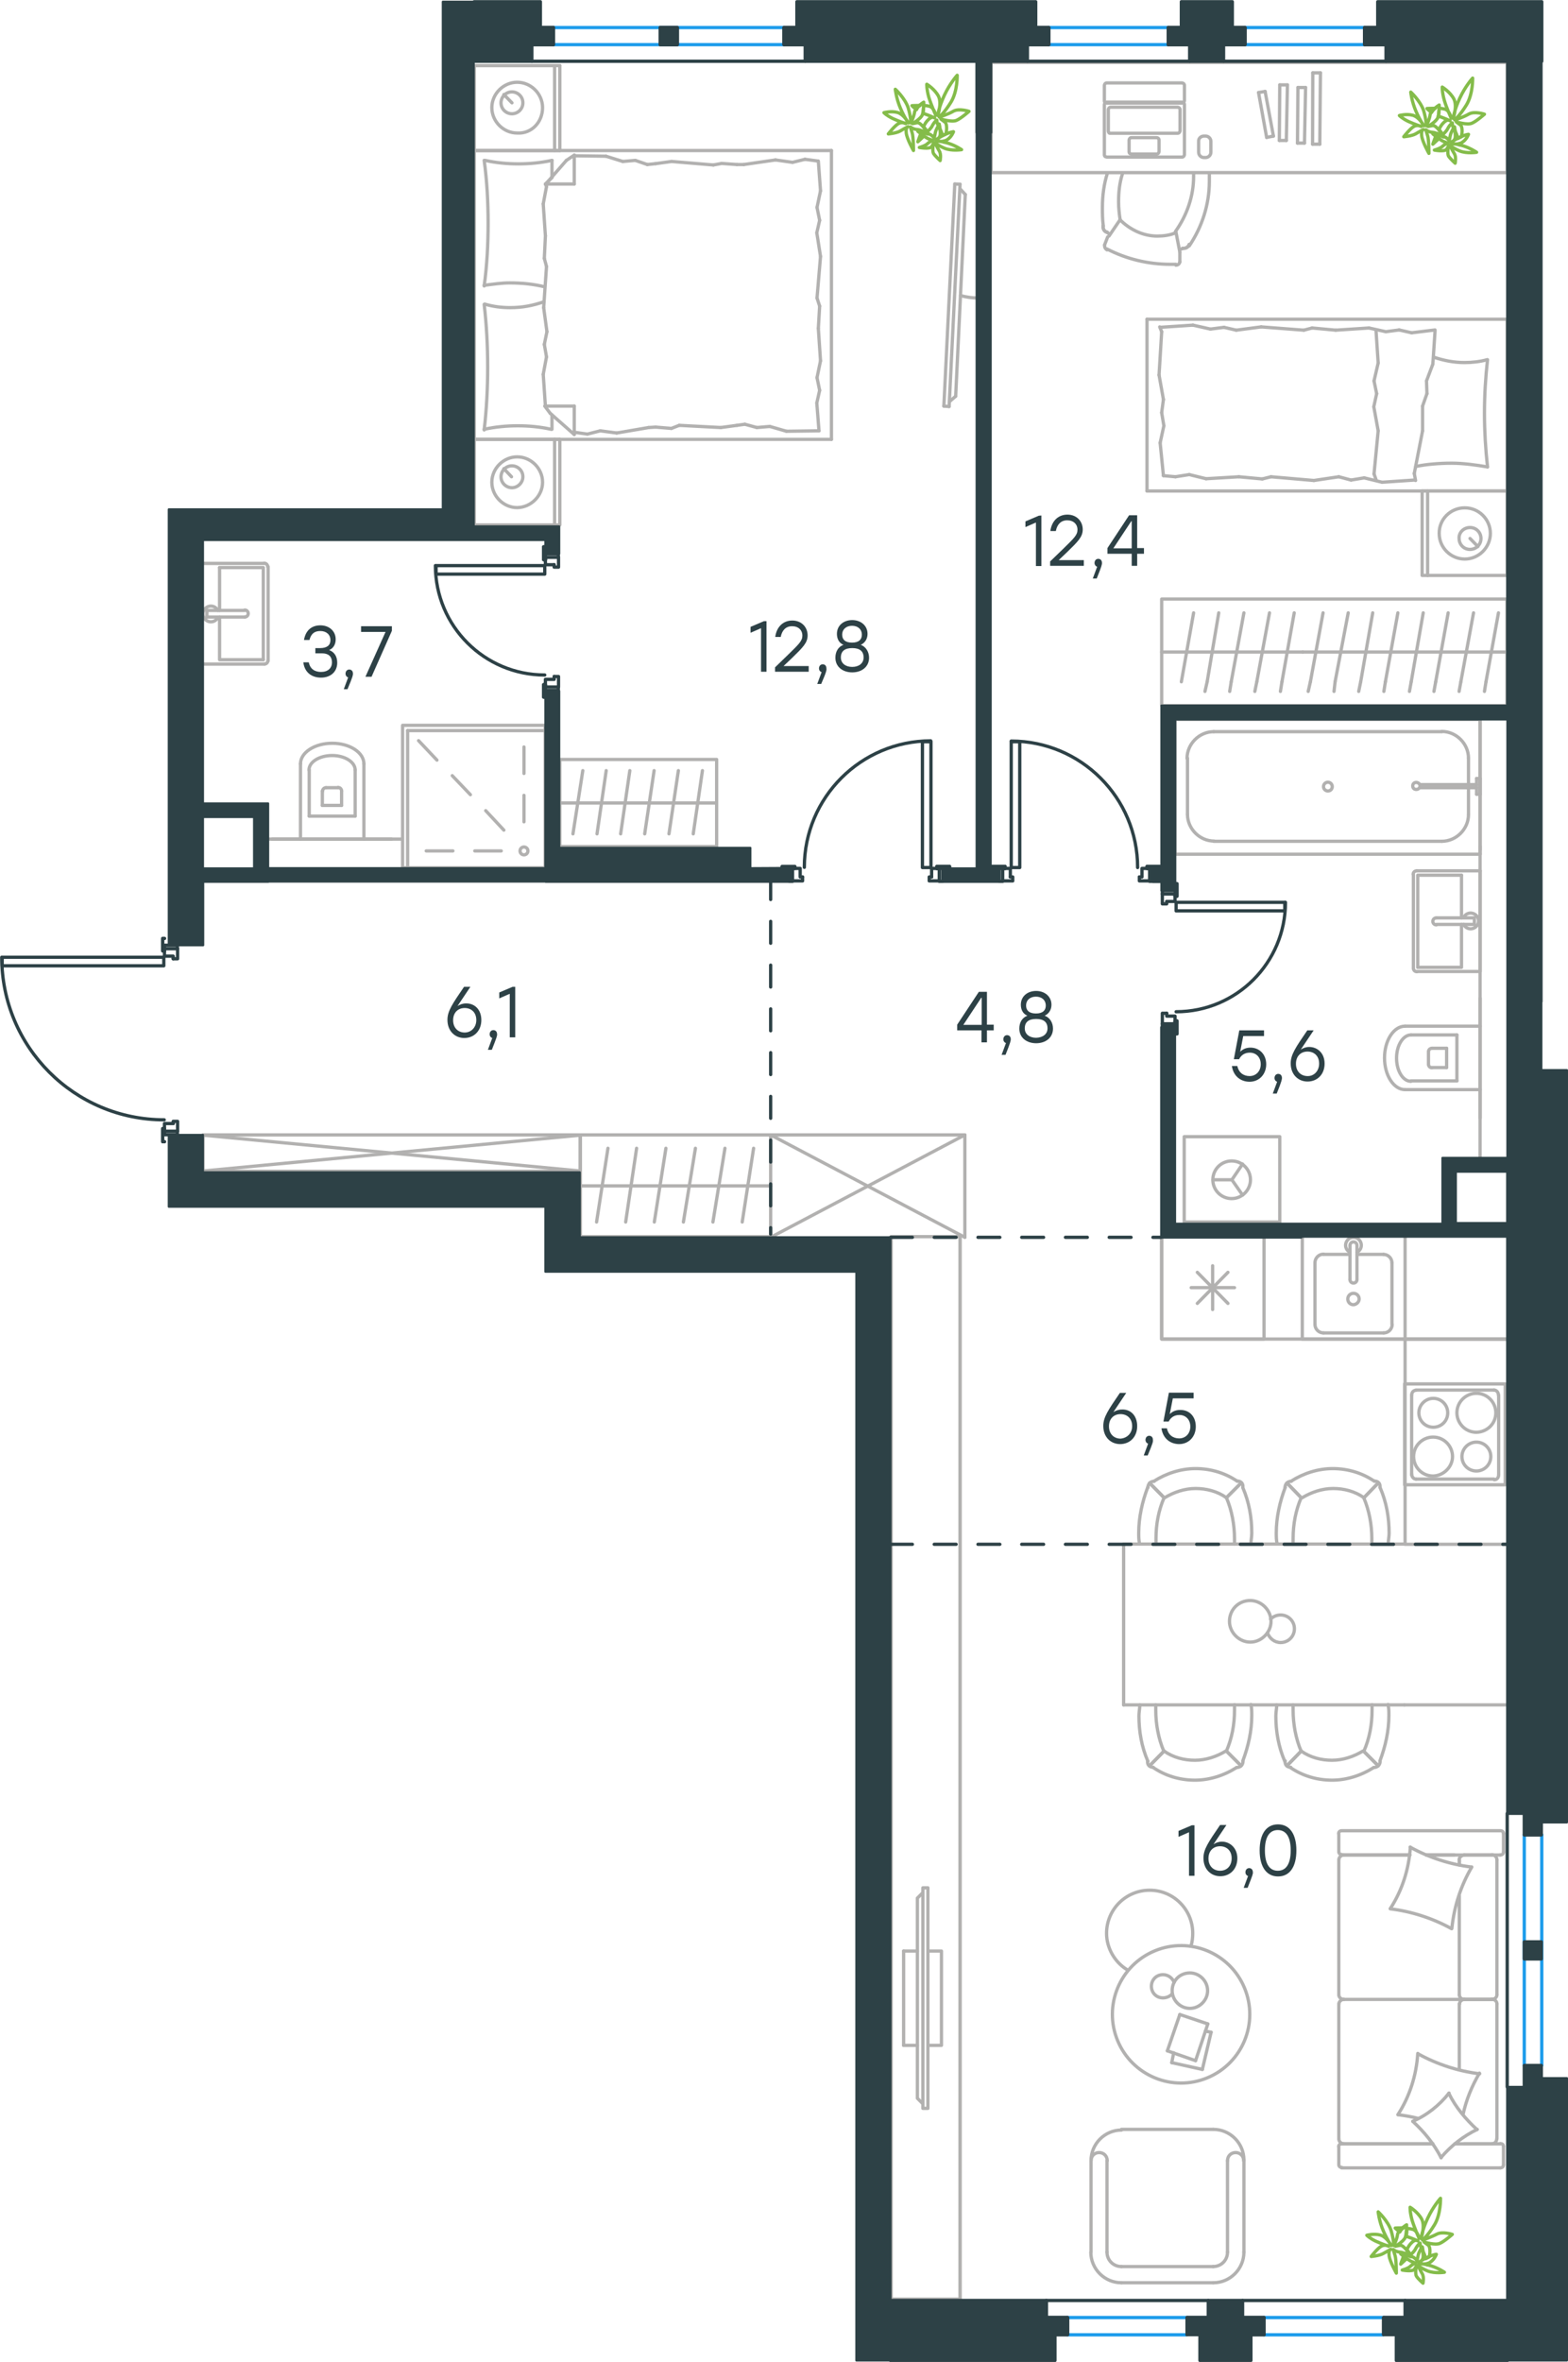 <?xml version="1.0" encoding="utf-8"?>
<!-- Generator: Adobe Illustrator 26.5.0, SVG Export Plug-In . SVG Version: 6.00 Build 0)  -->
<svg version="1.1" id="Слой_1" xmlns="http://www.w3.org/2000/svg" xmlns:xlink="http://www.w3.org/1999/xlink" x="0px" y="0px"
	 viewBox="0 0 717 1079.5" style="enable-background:new 0 0 717 1079.5;" xml:space="preserve">
<style type="text/css">
	.st0{fill:none;stroke:#B2B1B0;stroke-width:1.5;stroke-linecap:round;stroke-linejoin:round;stroke-miterlimit:22.926;}
	.st1{fill:none;stroke:#2D4146;stroke-width:1.5;stroke-linecap:round;stroke-linejoin:round;stroke-miterlimit:22.926;}
	.st2{fill:none;stroke:#1D9CEB;stroke-width:1.5;stroke-linecap:round;stroke-linejoin:round;stroke-miterlimit:10;}
	.st3{fill:none;stroke:#2D4146;stroke-width:1.5;stroke-linecap:round;stroke-linejoin:round;stroke-miterlimit:10;}
	
		.st4{fill:none;stroke:#2D4146;stroke-width:1.5;stroke-linecap:round;stroke-linejoin:round;stroke-miterlimit:10;stroke-dasharray:10;}
	.st5{fill:#2D4146;stroke:#2D4146;stroke-linecap:round;stroke-linejoin:round;stroke-miterlimit:10;}
	.st6{enable-background:new    ;}
	.st7{fill:#2D4146;}
	.st8{fill:none;stroke:#84BC4A;stroke-width:1.5;stroke-linecap:round;stroke-linejoin:round;stroke-miterlimit:22.926;}
	.st9{fill:#2D4146;stroke:#2D4146;stroke-width:1.5;stroke-linecap:round;stroke-linejoin:round;stroke-miterlimit:10;}
</style>
<g>
	<line class="st0" x1="216.9" y1="68.8" x2="216.9" y2="30"/>
	<line class="st0" x1="256" y1="30" x2="256" y2="68.8"/>
	<line class="st0" x1="256" y1="68.8" x2="216.9" y2="68.8"/>
	<line class="st0" x1="216.9" y1="30" x2="256" y2="30"/>
	<line class="st0" x1="234.1" y1="47" x2="230.4" y2="43.2"/>
	<line class="st0" x1="253.6" y1="30" x2="253.6" y2="68.8"/>
	<path class="st0" d="M248.1,49.2c0-6.3-5.3-11.6-11.6-11.6s-11.6,5.3-11.6,11.6s5.3,11.6,11.6,11.6
		C243.1,61.2,248.1,55.8,248.1,49.2z"/>
	<path class="st0" d="M239.1,47c0-2.9-2.4-5-5-5c-2.9,0-5,2.4-5,5c0,2.9,2.4,5,5,5C236.8,52,239.1,49.8,239.1,47z"/>
	<line class="st0" x1="216.9" y1="200.8" x2="216.9" y2="68.8"/>
	<line class="st0" x1="252.4" y1="189.6" x2="252.4" y2="196.2"/>
	<line class="st0" x1="249.4" y1="84.1" x2="262.6" y2="84.1"/>
	<line class="st0" x1="252.4" y1="81.2" x2="249.4" y2="84.1"/>
	<line class="st0" x1="380.2" y1="200.8" x2="216.9" y2="200.8"/>
	<line class="st0" x1="262.6" y1="70.9" x2="262.6" y2="84.1"/>
	<line class="st0" x1="216.9" y1="68.8" x2="380.2" y2="68.8"/>
	<line class="st0" x1="262.6" y1="198.6" x2="251.6" y2="188.9"/>
	<line class="st0" x1="251.6" y1="188.9" x2="249.1" y2="185.6"/>
	<line class="st0" x1="252.4" y1="73.3" x2="252.4" y2="81.1"/>
	<line class="st0" x1="249.4" y1="185.6" x2="262.6" y2="185.6"/>
	<line class="st0" x1="249.4" y1="84.3" x2="259" y2="73.3"/>
	<line class="st0" x1="259" y1="73.3" x2="262.6" y2="70.9"/>
	<line class="st0" x1="262.6" y1="198.6" x2="262.6" y2="185.6"/>
	<line class="st0" x1="374.8" y1="139.9" x2="374.2" y2="150.1"/>
	<line class="st0" x1="373.5" y1="106.4" x2="375.2" y2="117.2"/>
	<line class="st0" x1="373.6" y1="94.8" x2="374.8" y2="100.7"/>
	<line class="st0" x1="374.8" y1="100.7" x2="373.5" y2="106.4"/>
	<line class="st0" x1="373.6" y1="136.2" x2="374.8" y2="139.9"/>
	<line class="st0" x1="375.2" y1="117.2" x2="373.6" y2="136.2"/>
	<line class="st0" x1="374.2" y1="73.6" x2="375.2" y2="87.2"/>
	<line class="st0" x1="375.2" y1="87.2" x2="373.6" y2="94.8"/>
	<line class="st0" x1="373.5" y1="184.2" x2="374.5" y2="196.9"/>
	<line class="st0" x1="373.6" y1="172.6" x2="374.8" y2="178.4"/>
	<line class="st0" x1="374.8" y1="178.4" x2="373.5" y2="184.2"/>
	<line class="st0" x1="374.2" y1="150.1" x2="375.2" y2="164.9"/>
	<line class="st0" x1="375.2" y1="164.9" x2="373.6" y2="172.6"/>
	<line class="st0" x1="380.2" y1="200.8" x2="380.2" y2="68.8"/>
	<path class="st0" d="M221.4,139.1c1.1,9.5,1.6,19,1.6,28.7c0,9.5-0.5,19.3-1.6,28.7"/>
	<path class="st0" d="M248.8,137.9c-5.3,1.8-10,2.7-15.5,2.7c-4,0-7.9-0.5-11.6-1.6"/>
	<path class="st0" d="M221.4,196.2c5-1.1,10.3-1.6,15.3-1.6c5.3,0,10.3,0.5,15.3,1.6"/>
	<path class="st0" d="M221.4,130.4c4-0.5,7.9-1.1,11.6-1.1c5.6,0,10.8,0.5,16.1,1.8"/>
	<line class="st0" x1="296" y1="75.2" x2="299.8" y2="74.8"/>
	<line class="st0" x1="284.8" y1="73.8" x2="290.5" y2="73.3"/>
	<line class="st0" x1="290.5" y1="73.3" x2="296" y2="75.2"/>
	<line class="st0" x1="262.6" y1="71.2" x2="277.1" y2="71.4"/>
	<line class="st0" x1="277.1" y1="71.4" x2="284.8" y2="73.8"/>
	<line class="st0" x1="330" y1="74.7" x2="337" y2="75.2"/>
	<line class="st0" x1="299.8" y1="74.8" x2="307.1" y2="73.8"/>
	<line class="st0" x1="326.2" y1="75.4" x2="330" y2="74.7"/>
	<line class="st0" x1="307.1" y1="73.8" x2="326.2" y2="75.4"/>
	<line class="st0" x1="337" y1="75.2" x2="340.1" y2="75.2"/>
	<line class="st0" x1="362.4" y1="74.2" x2="368.1" y2="72.8"/>
	<line class="st0" x1="368.1" y1="72.8" x2="374" y2="73.6"/>
	<line class="st0" x1="340.1" y1="75.2" x2="354.6" y2="73.1"/>
	<line class="st0" x1="354.6" y1="73.1" x2="362.4" y2="74.2"/>
	<line class="st0" x1="340.6" y1="193.9" x2="337" y2="194.4"/>
	<line class="st0" x1="352" y1="194.9" x2="346.1" y2="195.4"/>
	<line class="st0" x1="346.1" y1="195.4" x2="340.6" y2="193.9"/>
	<line class="st0" x1="374.5" y1="196.9" x2="359.6" y2="197.1"/>
	<line class="st0" x1="359.6" y1="197.1" x2="352" y2="194.9"/>
	<line class="st0" x1="307" y1="195.8" x2="299.8" y2="195.2"/>
	<line class="st0" x1="337" y1="194.4" x2="329.6" y2="195.4"/>
	<line class="st0" x1="310.6" y1="194.4" x2="307" y2="195.8"/>
	<line class="st0" x1="329.6" y1="195.4" x2="310.6" y2="194.4"/>
	<line class="st0" x1="299.8" y1="195.2" x2="296.6" y2="195.4"/>
	<line class="st0" x1="262.9" y1="197.6" x2="262.4" y2="197.6"/>
	<line class="st0" x1="274.5" y1="196.9" x2="268.6" y2="198.4"/>
	<line class="st0" x1="268.6" y1="198.4" x2="262.9" y2="197.6"/>
	<line class="st0" x1="296.6" y1="195.4" x2="282" y2="197.9"/>
	<line class="st0" x1="282" y1="197.9" x2="274.5" y2="196.9"/>
	<path class="st0" d="M221.4,73.3c1.3,9.5,1.8,19,1.8,28.7c0,9.5-0.5,19.3-1.8,28.7"/>
	<path class="st0" d="M252.4,73.3c-5,1.1-10.3,1.6-15.3,1.6c-5.3,0-10.3-0.5-15.3-1.6"/>
	<line class="st0" x1="248.9" y1="118.1" x2="249.4" y2="107.8"/>
	<line class="st0" x1="250.1" y1="151.6" x2="248.6" y2="140.6"/>
	<line class="st0" x1="249.9" y1="163.1" x2="248.9" y2="157.4"/>
	<line class="st0" x1="248.9" y1="157.4" x2="250.1" y2="151.6"/>
	<line class="st0" x1="249.9" y1="121.8" x2="248.9" y2="118.1"/>
	<line class="st0" x1="248.6" y1="140.6" x2="249.9" y2="121.8"/>
	<line class="st0" x1="249.4" y1="185.6" x2="248.4" y2="171.1"/>
	<line class="st0" x1="248.4" y1="171.1" x2="249.9" y2="163.1"/>
	<line class="st0" x1="249.9" y1="85.3" x2="249.6" y2="84.1"/>
	<line class="st0" x1="249.4" y1="107.8" x2="248.4" y2="93.2"/>
	<line class="st0" x1="248.4" y1="93.2" x2="249.9" y2="85.3"/>
	<line class="st0" x1="216.9" y1="239.9" x2="216.9" y2="200.8"/>
	<line class="st0" x1="256" y1="200.8" x2="256" y2="239.9"/>
	<line class="st0" x1="255.8" y1="239.9" x2="216.9" y2="239.9"/>
	<line class="st0" x1="216.9" y1="200.8" x2="255.8" y2="200.8"/>
	<line class="st0" x1="233.9" y1="217.9" x2="230.4" y2="214.2"/>
	<line class="st0" x1="253.6" y1="200.8" x2="253.6" y2="239.9"/>
	<path class="st0" d="M248.1,220.4c0-6.3-5.3-11.6-11.6-11.6s-11.6,5.3-11.6,11.6s5.3,11.6,11.6,11.6
		C242.8,231.9,248.1,226.6,248.1,220.4z"/>
	<path class="st0" d="M239.1,217.9c0-2.9-2.4-5-5-5c-2.9,0-5,2.4-5,5c0,2.9,2.4,5,5,5C236.8,222.9,239.1,220.6,239.1,217.9z"/>
</g>
<g>
	<path class="st0" d="M439.2,135.1c2.7,0.7,5.4,1.1,8,1.1"/>
	<line class="st0" x1="434" y1="185.8" x2="439" y2="84.2"/>
	<line class="st0" x1="436.6" y1="84.1" x2="431.6" y2="185.6"/>
	<line class="st0" x1="431.6" y1="185.6" x2="434" y2="185.8"/>
	<line class="st0" x1="441.4" y1="88.9" x2="437" y2="181.1"/>
	<line class="st0" x1="439" y1="86.3" x2="441.4" y2="88.9"/>
	<line class="st0" x1="437" y1="181.1" x2="434.1" y2="183.6"/>
	<line class="st0" x1="436.6" y1="84.1" x2="439" y2="84.2"/>
</g>
<g>
	<line class="st0" x1="229.2" y1="388.9" x2="217.1" y2="388.9"/>
	<line class="st0" x1="207.1" y1="388.9" x2="194.9" y2="388.9"/>
	<line class="st0" x1="239.6" y1="375.6" x2="239.6" y2="363.5"/>
	<line class="st0" x1="239.6" y1="353.5" x2="239.6" y2="341.4"/>
	<line class="st0" x1="230.4" y1="379.4" x2="222.1" y2="370.5"/>
	<line class="st0" x1="215.1" y1="363.2" x2="206.8" y2="354.5"/>
	<line class="st0" x1="199.8" y1="347.4" x2="191.4" y2="338.5"/>
	<ellipse class="st0" cx="239.6" cy="388.9" rx="1.8" ry="1.8"/>
	<rect x="184.1" y="331.5" class="st0" width="65.2" height="65.1"/>
	<line class="st0" x1="186.4" y1="396.6" x2="186.4" y2="333.9"/>
	<line class="st0" x1="186.4" y1="333.9" x2="249.2" y2="333.9"/>
</g>
<g>
	<line class="st0" x1="531.2" y1="298" x2="595.7" y2="298"/>
	<line class="st0" x1="585.5" y1="316" x2="586.2" y2="311.6"/>
	<line class="st0" x1="586.2" y1="311.6" x2="591.8" y2="280.1"/>
	<line class="st0" x1="573.8" y1="316" x2="574.7" y2="311.6"/>
	<line class="st0" x1="574.7" y1="311.6" x2="580.5" y2="280.1"/>
	<line class="st0" x1="562.3" y1="316" x2="563" y2="311.6"/>
	<line class="st0" x1="563" y1="311.6" x2="568.8" y2="280.1"/>
	<line class="st0" x1="551" y1="316" x2="552" y2="311.6"/>
	<line class="st0" x1="552" y1="311.6" x2="557.3" y2="280.1"/>
	<line class="st0" x1="540.2" y1="311.6" x2="545.8" y2="280.1"/>
	<rect x="531.2" y="273.8" class="st0" width="157.9" height="48.7"/>
	<line class="st0" x1="595.7" y1="298" x2="689" y2="298"/>
	<line class="st0" x1="678.8" y1="316" x2="679.5" y2="311.6"/>
	<line class="st0" x1="679.5" y1="311.6" x2="685.2" y2="280.1"/>
	<line class="st0" x1="667.2" y1="316" x2="668" y2="311.6"/>
	<line class="st0" x1="668" y1="311.6" x2="673.8" y2="280.1"/>
	<line class="st0" x1="655.7" y1="316" x2="656.5" y2="311.6"/>
	<line class="st0" x1="656.5" y1="311.6" x2="662.2" y2="280.1"/>
	<line class="st0" x1="644.5" y1="316" x2="645.3" y2="311.6"/>
	<line class="st0" x1="645.3" y1="311.6" x2="650.8" y2="280.1"/>
	<line class="st0" x1="632.8" y1="316" x2="633.5" y2="311.6"/>
	<line class="st0" x1="633.5" y1="311.6" x2="639.2" y2="280.1"/>
	<line class="st0" x1="621.3" y1="316" x2="622.2" y2="311.6"/>
	<line class="st0" x1="622.2" y1="311.6" x2="627.7" y2="280.1"/>
	<line class="st0" x1="610" y1="316" x2="610.5" y2="311.6"/>
	<line class="st0" x1="610.5" y1="311.6" x2="616.5" y2="280.1"/>
	<line class="st0" x1="599.2" y1="311.6" x2="605" y2="280.1"/>
	<line class="st0" x1="598.2" y1="316" x2="599.2" y2="311.6"/>
</g>
<g>
	<line class="st0" x1="630.2" y1="196.9" x2="628.2" y2="185.9"/>
	<line class="st0" x1="629.5" y1="179.9" x2="628.3" y2="174.1"/>
	<line class="st0" x1="628.2" y1="185.9" x2="629.5" y2="179.9"/>
	<line class="st0" x1="629.2" y1="219.1" x2="628.3" y2="216.6"/>
	<line class="st0" x1="628.3" y1="216.6" x2="630.2" y2="196.9"/>
	<line class="st0" x1="630.2" y1="165.9" x2="629.2" y2="150.9"/>
	<line class="st0" x1="628.3" y1="174.1" x2="630.2" y2="165.9"/>
	<line class="st0" x1="610.8" y1="150.9" x2="600" y2="149.9"/>
	<line class="st0" x1="576.7" y1="149.4" x2="565.3" y2="150.9"/>
	<line class="st0" x1="559.7" y1="149.6" x2="553.5" y2="150.4"/>
	<line class="st0" x1="565.3" y1="150.9" x2="559.7" y2="149.6"/>
	<line class="st0" x1="600" y1="149.9" x2="596.2" y2="150.9"/>
	<line class="st0" x1="596.2" y1="150.9" x2="576.7" y2="149.4"/>
	<line class="st0" x1="545.5" y1="148.6" x2="530.5" y2="149.6"/>
	<line class="st0" x1="553.5" y1="150.4" x2="545.5" y2="148.6"/>
	<line class="st0" x1="639.8" y1="150.8" x2="633.7" y2="151.6"/>
	<line class="st0" x1="626" y1="149.9" x2="610.8" y2="150.9"/>
	<line class="st0" x1="633.7" y1="151.6" x2="626" y2="149.9"/>
	<line class="st0" x1="566.5" y1="217.9" x2="577.2" y2="218.9"/>
	<line class="st0" x1="600.8" y1="219.6" x2="612.2" y2="217.9"/>
	<line class="st0" x1="617.8" y1="219.4" x2="623.8" y2="218.4"/>
	<line class="st0" x1="612.2" y1="217.9" x2="617.8" y2="219.4"/>
	<line class="st0" x1="577.2" y1="218.9" x2="581.2" y2="217.9"/>
	<line class="st0" x1="581.2" y1="217.9" x2="600.8" y2="219.6"/>
	<line class="st0" x1="632" y1="220.4" x2="646.8" y2="219.4"/>
	<line class="st0" x1="623.8" y1="218.4" x2="632" y2="220.4"/>
	<line class="st0" x1="537.5" y1="217.9" x2="543.8" y2="216.9"/>
	<line class="st0" x1="532" y1="217.4" x2="537.5" y2="217.9"/>
	<line class="st0" x1="551.5" y1="218.8" x2="566.5" y2="217.9"/>
	<line class="st0" x1="543.8" y1="216.9" x2="551.5" y2="218.8"/>
	<line class="st0" x1="524.5" y1="145.9" x2="524.5" y2="224.4"/>
	<polyline class="st0" points="524.5,145.9 689.2,145.9 689.2,224.4 524.5,224.4 	"/>
	<line class="st0" x1="530" y1="171.4" x2="532" y2="182.6"/>
	<line class="st0" x1="531.2" y1="188.6" x2="532.2" y2="194.6"/>
	<line class="st0" x1="532" y1="182.6" x2="531.2" y2="188.6"/>
	<line class="st0" x1="530.3" y1="149.4" x2="531.2" y2="151.6"/>
	<line class="st0" x1="531.2" y1="151.6" x2="530" y2="171.4"/>
	<line class="st0" x1="530.5" y1="202.4" x2="532" y2="217.4"/>
	<line class="st0" x1="532.2" y1="194.6" x2="530.5" y2="202.4"/>
	<line class="st0" x1="656.2" y1="150.8" x2="645.5" y2="152.1"/>
	<line class="st0" x1="645.5" y1="152.1" x2="639.8" y2="150.8"/>
	<line class="st0" x1="650.5" y1="196.9" x2="650.5" y2="185.6"/>
	<line class="st0" x1="652.5" y1="179.9" x2="652.3" y2="174.1"/>
	<line class="st0" x1="650.5" y1="185.6" x2="652.5" y2="179.9"/>
	<line class="st0" x1="647.3" y1="219.6" x2="646.7" y2="216.4"/>
	<line class="st0" x1="646.7" y1="216.4" x2="650.5" y2="196.9"/>
	<line class="st0" x1="655.2" y1="166.4" x2="656.2" y2="151.4"/>
	<line class="st0" x1="652.3" y1="174.1" x2="655.2" y2="166.4"/>
	<line class="st0" x1="652.8" y1="263" x2="652.8" y2="224.4"/>
	<line class="st0" x1="650.3" y1="224.4" x2="689.2" y2="224.4"/>
	<polyline class="st0" points="650.3,224.4 650.3,263 689.2,263 	"/>
	<g>
		<line class="st0" x1="672.2" y1="246.1" x2="675.8" y2="249.8"/>
		<path class="st0" d="M672.2,241.1c2.9,0,5,2.3,5,5c0,2.9-2.3,5-5,5c-2.9,0-5-2.3-5-5C667,243.4,669.3,241.1,672.2,241.1z"/>
		<path class="st0" d="M669.8,232.1c6.4,0,11.7,5.2,11.7,11.7c0,6.3-5.2,11.7-11.7,11.7c-6.4,0-11.7-5.2-11.7-11.7
			C658,237.4,663.2,232.1,669.8,232.1z"/>
	</g>
	<line class="st0" x1="689.2" y1="263" x2="689.2" y2="224.4"/>
	<path class="st0" d="M680.2,164.4c-0.9,8.1-1.4,16.2-1.4,24.5c0,8.1,0.5,16.4,1.4,24.5"/>
	<path class="st0" d="M655.5,163.2c4.7,1.6,9.3,2.5,14.2,2.5c3.5,0,7-0.4,10.3-1.3"/>
	<path class="st0" d="M680.2,213.4c-5.4-0.9-11-1.7-16.4-1.7c-5.7,0-11.7,0.5-16.4,1.5"/>
</g>
<g>
	<rect x="453.2" y="28.5" class="st0" width="236" height="50.4"/>
	<line class="st0" x1="539.5" y1="119.7" x2="539.5" y2="115.4"/>
	<line class="st0" x1="506.5" y1="108.3" x2="505.1" y2="111.9"/>
	<line class="st0" x1="512.2" y1="100.4" x2="507.1" y2="107.9"/>
	<line class="st0" x1="537.7" y1="105.9" x2="539.5" y2="115.2"/>
	<path class="st0" d="M512.2,100.4c-0.4-2.6-0.7-5.3-0.7-8.1c0-4.6,0.4-8.6,1.8-13"/>
	<path class="st0" d="M553,79.7V83c0,10.3-3.3,20.7-9.2,29.4"/>
	<path class="st0" d="M545.8,79.4v1.3c0,9-3.1,17.8-8.3,25.1"/>
	<path class="st0" d="M537.5,106.4c-2.4,1.1-5.5,1.5-8.3,1.5c-6.4,0-12.5-2.9-17.1-7.5"/>
	<path class="st0" d="M504.5,103.2c-0.4-2.9-0.4-5.5-0.4-8.4c0-5.5,0.7-10.6,2.2-15.4"/>
	<path class="st0" d="M540.5,113.7c-0.4,0.2-0.7,0.2-1.1,0.4"/>
	<path class="st0" d="M537.7,120.8h-2.6c-10.1,0-20-2.4-28.9-7"/>
	<path class="st0" d="M506.2,114.2c-0.7-0.4-1.1-1.1-1.1-1.8v-0.4"/>
	<path class="st0" d="M539.5,119.7c-0.2,1.1-1.1,1.5-1.8,1.5"/>
	<path class="st0" d="M507.4,107.2c-0.4-0.4-0.7-0.7-1.1-1.1"/>
	<path class="st0" d="M543.8,111.7c-0.4,1.1-1.3,1.8-2.6,1.8h-0.4"/>
	<path class="st0" d="M506.2,106.2c-1.1-0.4-1.8-1.3-1.8-2.6v-0.4"/>
	<path class="st0" d="M506.2,106.2c-1.1-0.4-1.8-1.3-1.8-2.6v-0.4"/>
	<path class="st0" d="M543.8,111.7c-0.4,1.1-1.3,1.8-2.6,1.8h-0.4"/>
	<path class="st0" d="M505,46v-7c0-0.4,0.4-1.1,1.1-1.1h34.4c0.4,0,1.1,0.4,1.1,1.1v7c0,0.4-0.4,1.1-1.1,1.1h-34.4
		C505.1,47,505,46.5,505,46z"/>
	<path class="st0" d="M506.8,59.8v-9.7c0-0.4,0.4-1.1,1.1-1.1h30.6c0.4,0,1.1,0.4,1.1,1.1v9.7c0,0.4-0.4,1.1-1.1,1.1h-30.9
		C507.1,61,506.8,60.3,506.8,59.8z"/>
	<path class="st0" d="M516.3,69.3V64c0-0.4,0.4-1.1,1.1-1.1h11.5c0.4,0,1.1,0.4,1.1,1.1v5.3c0,0.4-0.4,1.1-1.1,1.1h-11.4
		C516.8,70.4,516.3,70.1,516.3,69.3z"/>
	<path class="st0" d="M505,70.7V47.8c0-0.4,0.4-1.1,1.1-1.1h34.4c0.4,0,1.1,0.4,1.1,1.1v22.9c0,0.4-0.4,1.1-1.1,1.1h-34.4
		C505.1,71.6,505,71.2,505,70.7z"/>
	<line class="st0" x1="579.2" y1="62.8" x2="575.5" y2="42.3"/>
	<line class="st0" x1="585.2" y1="38.8" x2="588.7" y2="38.8"/>
	<line class="st0" x1="588.7" y1="38.8" x2="588.2" y2="64.2"/>
	<line class="st0" x1="585" y1="64.2" x2="585.2" y2="38.8"/>
	<line class="st0" x1="582.3" y1="62.2" x2="579.2" y2="62.8"/>
	<line class="st0" x1="588.2" y1="64.2" x2="585" y2="64.2"/>
	<line class="st0" x1="578.5" y1="41.8" x2="582.3" y2="62.2"/>
	<line class="st0" x1="575.5" y1="42.3" x2="578.5" y2="41.8"/>
	<line class="st0" x1="593.5" y1="40" x2="597" y2="40"/>
	<line class="st0" x1="597" y1="40" x2="596.5" y2="65.4"/>
	<line class="st0" x1="593.3" y1="65.4" x2="593.5" y2="40"/>
	<line class="st0" x1="596.5" y1="65.4" x2="593.3" y2="65.4"/>
	<line class="st0" x1="600.3" y1="33.3" x2="603.8" y2="33.3"/>
	<line class="st0" x1="603.8" y1="33.3" x2="603.5" y2="65.9"/>
	<line class="st0" x1="600.2" y1="65.9" x2="600.3" y2="33.3"/>
	<line class="st0" x1="603.5" y1="65.9" x2="600.2" y2="65.9"/>
	<path class="st0" d="M550.5,62.2h0.8c1.3,0,2.4,1.1,2.4,2.4v5c0,1.3-1.1,2.4-2.4,2.4h-0.8c-1.3,0-2.4-1.1-2.4-2.4v-5
		C548,63.2,549.2,62.2,550.5,62.2z"/>
</g>
<g>
	<line class="st0" x1="671.5" y1="360.5" x2="671.5" y2="372.2"/>
	<line class="st0" x1="671.5" y1="346.5" x2="671.5" y2="358.6"/>
	<line class="st0" x1="659.3" y1="384.5" x2="555" y2="384.5"/>
	<line class="st0" x1="543" y1="372.2" x2="543" y2="346.5"/>
	<line class="st0" x1="537.3" y1="328.8" x2="676.8" y2="328.8"/>
	<line class="st0" x1="537.3" y1="390.4" x2="537.3" y2="328.8"/>
	<line class="st0" x1="555" y1="334.4" x2="659.3" y2="334.4"/>
	<line class="st0" x1="676.8" y1="390.4" x2="537.3" y2="390.4"/>
	<line class="st0" x1="676.8" y1="328.8" x2="676.8" y2="390.4"/>
	<path class="st0" d="M543,372.2c0,6.6,5.6,12.2,12.2,12.2"/>
	<path class="st0" d="M671.5,346.5c0-6.6-5.6-12.2-12.2-12.2"/>
	<path class="st0" d="M555,334.4c-6.6,0-12.2,5.6-12.2,12.2"/>
	<path class="st0" d="M659.3,384.5c6.6,0,12.2-5.6,12.2-12.2"/>
	<line class="st0" x1="676.8" y1="386.8" x2="676.8" y2="388.4"/>
	<line class="st0" x1="675.2" y1="360" x2="649.2" y2="360"/>
	<line class="st0" x1="649.2" y1="358.6" x2="675.2" y2="358.6"/>
	<line class="st0" x1="676.8" y1="355.8" x2="676.8" y2="363"/>
	<line class="st0" x1="676.8" y1="363" x2="675.2" y2="363"/>
	<line class="st0" x1="675.2" y1="363" x2="675.2" y2="355.8"/>
	<line class="st0" x1="675.2" y1="355.8" x2="676.8" y2="355.8"/>
	<path class="st0" d="M649.2,358.6c-0.3-0.7-1-1-1.6-1c-1,0-1.6,0.7-1.6,1.6c0,1,0.7,1.6,1.6,1.6c0.7,0,1.3-0.3,1.6-1"/>
	<path class="st0" d="M609.2,359.5c0-1.1-0.9-2-2-2s-2,0.9-2,2s0.9,2,2,2C608.5,361.5,609.2,360.5,609.2,359.5z"/>
</g>
<g>
	<line class="st0" x1="667.3" y1="866.3" x2="667.3" y2="911.7"/>
	<line class="st0" x1="612.2" y1="989.3" x2="612.2" y2="981"/>
	<line class="st0" x1="612.2" y1="977.5" x2="612.2" y2="915.8"/>
	<line class="st0" x1="652.2" y1="847.8" x2="665" y2="847.8"/>
	<line class="st0" x1="614.5" y1="847.8" x2="644.7" y2="847.8"/>
	<line class="st0" x1="614.5" y1="979.8" x2="655.2" y2="979.8"/>
	<line class="st0" x1="669.5" y1="913.8" x2="682.3" y2="913.8"/>
	<line class="st0" x1="667.3" y1="915.8" x2="667.3" y2="945.8"/>
	<line class="st0" x1="687.5" y1="838" x2="687.5" y2="846.3"/>
	<line class="st0" x1="682.3" y1="913.8" x2="669.5" y2="913.8"/>
	<line class="st0" x1="684.5" y1="977.5" x2="684.5" y2="915.8"/>
	<line class="st0" x1="655.2" y1="979.8" x2="613.5" y2="979.8"/>
	<line class="st0" x1="612.2" y1="911.7" x2="612.2" y2="850"/>
	<line class="st0" x1="612.2" y1="846.3" x2="612.2" y2="838"/>
	<line class="st0" x1="667.3" y1="850" x2="667.3" y2="852.3"/>
	<line class="st0" x1="686" y1="847.8" x2="652.2" y2="847.8"/>
	<line class="st0" x1="667.3" y1="850" x2="667.3" y2="852.3"/>
	<line class="st0" x1="682.3" y1="847.8" x2="669.5" y2="847.8"/>
	<line class="st0" x1="682.3" y1="913.8" x2="669.5" y2="913.8"/>
	<line class="st0" x1="684.5" y1="911.7" x2="684.5" y2="850"/>
	<line class="st0" x1="644.7" y1="847.8" x2="613.5" y2="847.8"/>
	<line class="st0" x1="686" y1="990.8" x2="613.5" y2="990.8"/>
	<line class="st0" x1="687.5" y1="981" x2="687.5" y2="989.3"/>
	<line class="st0" x1="665.2" y1="979.8" x2="686" y2="979.8"/>
	<line class="st0" x1="669.5" y1="913.8" x2="614.5" y2="913.8"/>
	<line class="st0" x1="669.5" y1="979.8" x2="682.3" y2="979.8"/>
	<path class="st0" d="M686,847.8c1.1,0,1.5-0.8,1.5-1.3"/>
	<path class="st0" d="M613.5,979.8c-1,0-1.4,0.8-1.4,1.3"/>
	<path class="st0" d="M687.5,981c0-1-0.8-1.3-1.4-1.3"/>
	<path class="st0" d="M667.3,911.7c0,1.1,1,2.1,2.3,2.1"/>
	<path class="st0" d="M682.3,979.8c1.1,0,2.1-1,2.1-2.3"/>
	<path class="st0" d="M684.5,850c0-1.2-1-2.3-2.3-2.3"/>
	<path class="st0" d="M612.2,911.7c0,1.1,1,2.1,2.3,2.1"/>
	<path class="st0" d="M682.2,913.8c1.2,0,2.3-0.9,2.3-2.1"/>
	<path class="st0" d="M614.5,913.8c-1.2,0-2.3,1-2.3,2.3"/>
	<path class="st0" d="M687.5,838c0-1-0.8-1.3-1.4-1.3h-72.6c-1,0-1.4,0.8-1.4,1.3"/>
	<path class="st0" d="M684.5,915.8c0-1.1-1-2.1-2.3-2.1"/>
	<path class="st0" d="M612.2,989.3c0,1,0.8,1.3,1.4,1.3"/>
	<path class="st0" d="M614.5,847.8c-1.2,0-2.3,1-2.3,2.3"/>
	<path class="st0" d="M612.2,846.3c0,1,0.8,1.3,1.4,1.3"/>
	<path class="st0" d="M612.2,977.5c0,1.2,1,2.3,2.3,2.3"/>
	<path class="st0" d="M669.8,847.8c-1.3,0-2.6,1-2.6,2.3"/>
	<path class="st0" d="M669.7,913.8c-1.2,0-2.3,0.9-2.3,2.1"/>
	<path class="st0" d="M686,990.8c1.1,0,1.5-0.8,1.5-1.3"/>
	<path class="st0" d="M663.8,881.5c-8.7-4.8-18.3-7.9-28.1-9.1"/>
	<path class="st0" d="M659,986.2c-3.3-6.4-7.7-11.8-12.9-16.6"/>
	<path class="st0" d="M646,969.5c6.4-2.7,12.2-7.3,16.6-12.9"/>
	<path class="st0" d="M635.8,872.2c5.4-8.3,8.5-18.1,9.1-28"/>
	<path class="st0" d="M648.5,938.7c8.7,4.8,18.3,7.9,28.1,9.1"/>
	<path class="st0" d="M676.5,947.5c-3.5,6-6,12.1-7.5,18.9"/>
	<path class="st0" d="M639.2,966.5c5.4-8.3,8.5-18.1,9.1-28"/>
	<path class="st0" d="M644.8,844.2c8.7,4.8,18.3,7.9,28.1,9.1"/>
	<path class="st0" d="M673,853.3c-5,8.5-8.1,18.1-9.1,28"/>
	<path class="st0" d="M662.5,956.7c3.1,6.4,7.7,11.8,12.9,16.6"/>
	<path class="st0" d="M648.5,968.2c-2.9-0.8-6.2-1.3-9.1-1.7"/>
	<path class="st0" d="M675.5,973.2c-6.4,3.1-12,7.5-16.6,12.9"/>
</g>
<g>
	<line class="st0" x1="549.8" y1="945.8" x2="535.8" y2="942.7"/>
	<line class="st0" x1="535.8" y1="942.7" x2="536.7" y2="938.2"/>
	<line class="st0" x1="551.2" y1="928.3" x2="553.8" y2="928.8"/>
	<line class="st0" x1="553.8" y1="928.8" x2="549.8" y2="945.8"/>
	<line class="st0" x1="546.7" y1="941.8" x2="533.8" y2="937.3"/>
	<line class="st0" x1="533.8" y1="937.3" x2="539.5" y2="920.7"/>
	<line class="st0" x1="539.5" y1="920.7" x2="552.3" y2="925"/>
	<line class="st0" x1="552.3" y1="925" x2="546.7" y2="941.8"/>
	
		<ellipse transform="matrix(0.924 -0.383 0.383 0.924 -311.239 276.595)" class="st0" cx="539.7" cy="920.7" rx="31.4" ry="31.4"/>
	<path class="st0" d="M536,909.8c0,4.4,3.7,8.1,8.1,8.1s8.1-3.7,8.1-8.1c0-4.4-3.7-8.1-8.1-8.1C539.5,901.7,536,905.2,536,909.8z"/>
	<path class="st0" d="M536,911.2c-0.9,1.2-2.6,1.9-4.2,1.9c-3,0-5.3-2.3-5.3-5.3s2.3-5.3,5.3-5.3c2.3,0,4.2,1.4,5.1,3.5"/>
	<path class="st0" d="M515.5,900.3c-5.8-3.5-9.5-10-9.5-16.7c0-10.9,8.8-19.7,19.7-19.7s19.7,8.8,19.7,19.7c0,1.9-0.2,3.9-0.8,5.8"
		/>
</g>
<g>
	<line class="st0" x1="498.9" y1="1029.3" x2="498.9" y2="987.5"/>
	<line class="st0" x1="554.8" y1="1043.3" x2="512.8" y2="1043.3"/>
	<line class="st0" x1="568.8" y1="987.5" x2="568.8" y2="1029.3"/>
	<line class="st0" x1="512.8" y1="973.2" x2="554.8" y2="973.2"/>
	<line class="st0" x1="512.8" y1="1035.9" x2="554.8" y2="1035.9"/>
	<line class="st0" x1="561.3" y1="987.5" x2="561.3" y2="1029.3"/>
	<line class="st0" x1="506.2" y1="987.5" x2="506.2" y2="1029.3"/>
	<path class="st0" d="M568.8,1029.3c0,7.7-6.3,14-14,14"/>
	<path class="st0" d="M512.8,1043.3c-7.7,0-14-6.3-14-14"/>
	<path class="st0" d="M498.9,987.5c0-7.7,6.3-14,14-14"/>
	<path class="st0" d="M554.8,973.2c7.7,0,14,6.3,14,14"/>
	<path class="st0" d="M512.8,1035.9c-3.7,0-6.6-2.9-6.6-6.6"/>
	<path class="st0" d="M561.3,1029.3c0,3.7-2.9,6.6-6.6,6.6"/>
	<path class="st0" d="M498.9,987.5C498.9,987.2,498.9,987.2,498.9,987.5c0-2.1,1.6-3.7,3.7-3.7s3.7,1.6,3.7,3.7"/>
	<path class="st0" d="M561.3,987.5C561.3,987.2,561.3,987.2,561.3,987.5c0-2.1,1.6-3.7,3.7-3.7c2.1,0,3.7,1.6,3.7,3.7"/>
</g>
<g>
	<path class="st0" d="M662,645.7c0-3.7-3-6.6-6.6-6.6s-6.6,3-6.6,6.6c0,3.7,3,6.6,6.6,6.6S662,649.5,662,645.7z"/>
	<path class="st0" d="M664.2,665.7c0-4.8-3.9-8.9-8.9-8.9c-4.8,0-8.9,3.9-8.9,8.9c0,4.8,3.9,8.9,8.9,8.9
		C660,674.5,664.2,670.5,664.2,665.7z"/>
	<path class="st0" d="M681.7,665.7c0-3.7-3-6.6-6.6-6.6s-6.6,3-6.6,6.6c0,3.7,3,6.6,6.6,6.6C678.8,672.3,681.7,669.3,681.7,665.7z"
		/>
	<path class="st0" d="M684,645.7c0-4.8-3.9-8.9-8.9-8.9c-4.8,0-8.9,3.9-8.9,8.9c0,4.8,3.9,8.9,8.9,8.9
		C680,654.5,684,650.7,684,645.7z"/>
	<line class="st0" x1="645.5" y1="674" x2="645.5" y2="637.7"/>
	<line class="st0" x1="683.2" y1="676" x2="647.5" y2="676"/>
	<line class="st0" x1="685.3" y1="637.7" x2="685.3" y2="674"/>
	<line class="st0" x1="647.5" y1="635.3" x2="683.2" y2="635.3"/>
	<path class="st0" d="M685.3,674L685.3,674c0,1.4-0.9,2.3-2,2.3"/>
	<path class="st0" d="M645.5,637.7L645.5,637.7c0-1.4,0.9-2.3,2-2.3"/>
	<path class="st0" d="M647.5,676L647.5,676c-1.1,0-2-1.1-2-2.3"/>
	<path class="st0" d="M683.2,635.3L683.2,635.3c1.1,0,2,1.1,2,2.3"/>
	<rect x="642.3" y="632.5" class="st0" width="46" height="46.1"/>
</g>
<g>
	<line class="st0" x1="642.2" y1="779.2" x2="513.8" y2="779.2"/>
	<line class="st0" x1="513.8" y1="705.7" x2="642.2" y2="705.7"/>
	<g>
		<line class="st0" x1="513.8" y1="779.2" x2="513.8" y2="705.7"/>
		<path class="st0" d="M562.2,741c0,5.1,4.4,9.5,9.5,9.5s9.5-4.4,9.5-9.5s-4.4-9.5-9.5-9.5C566.2,731.5,562.2,735.8,562.2,741z"/>
		<path class="st0" d="M581,740c1.2-1.2,2.8-1.9,4.6-1.9c3.5,0,6.3,2.8,6.3,6.3s-2.8,6.3-6.3,6.3c-2.8,0-5.1-1.9-6-4.4"/>
	</g>
	<g>
		<path class="st0" d="M560.8,684.5c-4.1-2.9-9.1-4.2-14.1-4.2s-10,1.7-14.1,4.2"/>
		<path class="st0" d="M572,705.7c0-1.7,0.4-3.3,0.4-5c0-7.1-1.2-14.1-4.1-20.8"/>
		<path class="st0" d="M524.8,679.8c-2.5,6.6-4.1,13.7-4.1,20.8c0,1.7,0,3.3,0.4,5"/>
		<path class="st0" d="M564.5,705.7c0-0.8,0-1.7,0-2.5c0-6.2-1.2-12.9-3.7-18.7"/>
		<path class="st0" d="M532.3,684.5c-2.5,5.8-3.7,12-3.7,18.7c0,0.8,0,1.7,0,2.5"/>
		<path class="st0" d="M565.8,677c-5.4-3.7-12-5.8-19.1-5.8c-6.6,0-13.3,2.1-19.1,5.8"/>
		<line class="st0" x1="560.8" y1="684.5" x2="567.5" y2="677.8"/>
		<line class="st0" x1="532.3" y1="684.5" x2="525.7" y2="677.8"/>
		<line class="st0" x1="560.8" y1="684.5" x2="567.5" y2="677.8"/>
		<line class="st0" x1="532.3" y1="684.5" x2="525.7" y2="677.8"/>
		<path class="st0" d="M527.8,677c-1.7,0-2.9,1.2-2.9,2.9"/>
		<path class="st0" d="M568.3,679.8c0.3-1.7-0.8-2.9-2.5-2.9"/>
		<path class="st0" d="M623.7,684.5c-4.1-2.9-9.1-4.2-14.1-4.2s-10,1.7-14.1,4.2"/>
		<path class="st0" d="M634.8,705.7c0-1.7,0.4-3.3,0.4-5c0-7.1-1.2-14.1-4.1-20.8"/>
		<path class="st0" d="M587.7,679.8c-2.5,6.6-4.1,13.7-4.1,20.8c0,1.7,0,3.3,0.4,5"/>
		<path class="st0" d="M627.3,705.7c0-0.8,0-1.7,0-2.5c0-6.2-1.2-12.9-3.7-18.7"/>
		<path class="st0" d="M595,684.5c-2.5,5.8-3.7,12-3.7,18.7c0,0.8,0,1.7,0,2.5"/>
		<path class="st0" d="M628.5,677c-5.4-3.7-12-5.8-19.1-5.8c-6.6,0-13.3,2.1-19.1,5.8"/>
		<line class="st0" x1="623.7" y1="684.5" x2="630.2" y2="677.8"/>
		<line class="st0" x1="595" y1="684.5" x2="588.5" y2="677.8"/>
		<line class="st0" x1="623.7" y1="684.5" x2="630.2" y2="677.8"/>
		<line class="st0" x1="595" y1="684.5" x2="588.5" y2="677.8"/>
		<path class="st0" d="M590.5,677c-1.7,0-2.9,1.2-2.9,2.9"/>
		<path class="st0" d="M631,679.8c0.3-1.7-0.8-2.9-2.5-2.9"/>
	</g>
	<g>
		<path class="st0" d="M595,800.3c4.1,2.9,9.1,4.2,14.1,4.2s10-1.7,14.1-4.2"/>
		<path class="st0" d="M583.8,779.2c0,1.7-0.4,3.3-0.4,5c0,7.1,1.2,14.1,4.1,20.8"/>
		<path class="st0" d="M631,804.8c2.5-6.6,4.1-13.7,4.1-20.8c0-1.7,0-3.3-0.4-5"/>
		<path class="st0" d="M591.3,779.2c0,0.8,0,1.7,0,2.5c0,6.2,1.2,12.9,3.7,18.7"/>
		<path class="st0" d="M623.7,800.3c2.5-5.8,3.7-12,3.7-18.7c0-0.8,0-1.7,0-2.5"/>
		<path class="st0" d="M590,807.8c5.4,3.7,12,5.8,19.1,5.8c6.6,0,13.3-2.1,19.1-5.8"/>
		<line class="st0" x1="595" y1="800.3" x2="588.5" y2="807"/>
		<line class="st0" x1="623.5" y1="800.3" x2="630.2" y2="807"/>
		<line class="st0" x1="595" y1="800.3" x2="588.5" y2="807"/>
		<line class="st0" x1="623.5" y1="800.3" x2="630.2" y2="807"/>
		<path class="st0" d="M628.2,807.8c1.7,0,2.9-1.2,2.9-2.9"/>
		<path class="st0" d="M587.7,804.8c-0.3,1.7,0.8,2.9,2.5,2.9"/>
		<path class="st0" d="M532.3,800.3c4.1,2.9,9.1,4.2,14.1,4.2s10-1.7,14.1-4.2"/>
		<path class="st0" d="M521.2,779.2c0,1.7-0.4,3.3-0.4,5c0,7.1,1.2,14.1,4.1,20.8"/>
		<path class="st0" d="M568.3,804.8c2.5-6.6,4.1-13.7,4.1-20.8c0-1.7,0-3.3-0.4-5"/>
		<path class="st0" d="M528.5,779.2c0,0.8,0,1.7,0,2.5c0,6.2,1.2,12.9,3.7,18.7"/>
		<path class="st0" d="M560.8,800.3c2.5-5.8,3.7-12,3.7-18.7c0-0.8,0-1.7,0-2.5"/>
		<path class="st0" d="M527.3,807.8c5.4,3.7,12,5.8,19.1,5.8c6.6,0,13.3-2.1,19.1-5.8"/>
		<line class="st0" x1="532.3" y1="800.3" x2="525.7" y2="807"/>
		<line class="st0" x1="560.8" y1="800.3" x2="567.5" y2="807"/>
		<line class="st0" x1="532.3" y1="800.3" x2="525.7" y2="807"/>
		<line class="st0" x1="560.8" y1="800.3" x2="567.5" y2="807"/>
		<path class="st0" d="M565.5,807.8c1.7,0,2.9-1.2,2.9-2.9"/>
		<path class="st0" d="M524.8,804.8c-0.3,1.7,0.8,2.9,2.5,2.9"/>
	</g>
</g>
<line class="st0" x1="642.2" y1="779.2" x2="689.2" y2="779.2"/>
<g>
	<rect x="92.8" y="518.7" class="st0" width="172.5" height="16.6"/>
	<line class="st0" x1="92.8" y1="535.2" x2="265.4" y2="518.8"/>
	<line class="st0" x1="92.8" y1="518.8" x2="265.4" y2="535.2"/>
</g>
<g>
	<polyline class="st0" points="568.2,532 563.3,539.2 568.2,546.2 	"/>
	<line class="st0" x1="563.2" y1="539.2" x2="554.7" y2="539.2"/>
	<path class="st0" d="M571.8,539.2c0-4.8-3.9-8.6-8.6-8.6c-4.8,0-8.6,3.9-8.6,8.6c0,4.8,3.9,8.6,8.6,8.6
		C568,547.8,571.8,543.8,571.8,539.2z"/>
	<rect x="541.5" y="519.5" class="st0" width="43.7" height="39"/>
</g>
<line class="st0" x1="547.5" y1="595.7" x2="561.5" y2="581.5"/>
<line class="st0" x1="561.5" y1="595.7" x2="547.5" y2="581.5"/>
<line class="st0" x1="544.7" y1="588.5" x2="564.5" y2="588.5"/>
<line class="st0" x1="554.5" y1="598.5" x2="554.5" y2="578.5"/>
<polyline class="st0" points="578,565.5 578,612 531.2,612 531.2,565.5 "/>
<polyline class="st0" points="531.2,612 531.2,565.5 531.2,612 689.2,612 "/>
<line class="st0" x1="632.7" y1="573.3" x2="620.5" y2="573.3"/>
<path class="st0" d="M621.5,593.7c0-1.4-1.1-2.6-2.6-2.6c-1.4,0-2.6,1.1-2.6,2.6c0,1.4,1.1,2.6,2.6,2.6
	C620.3,596.2,621.5,595,621.5,593.7z"/>
<path class="st0" d="M617.3,584.8c0,0.9,0.7,1.6,1.6,1.6c0.9,0,1.6-0.7,1.6-1.6"/>
<line class="st0" x1="620.5" y1="569.2" x2="620.5" y2="584.8"/>
<path class="st0" d="M620.5,569.2c0-0.9-0.7-1.6-1.6-1.6c-0.9,0-1.6,0.7-1.6,1.6"/>
<line class="st0" x1="617.3" y1="569.2" x2="617.3" y2="584.8"/>
<path class="st0" d="M620.5,572.3c1.5-0.7,2.3-2.4,1.9-4c-0.4-1.6-1.8-2.8-3.5-2.8s-3.1,1.2-3.5,2.8s0.4,3.3,1.9,4"/>
<path class="st0" d="M636.5,577.2c0-2.2-1.8-3.9-3.9-3.9"/>
<path class="st0" d="M605.2,573.2c-2.2,0-3.9,1.8-3.9,3.9"/>
<path class="st0" d="M632.7,609.2c2.2,0,3.9-1.8,3.9-3.9"/>
<path class="st0" d="M601.3,605.3c0,2.2,1.8,3.9,3.9,3.9"/>
<line class="st0" x1="636.5" y1="577.2" x2="636.5" y2="605.3"/>
<line class="st0" x1="632.7" y1="609.2" x2="605.2" y2="609.2"/>
<line class="st0" x1="601.3" y1="605.3" x2="601.3" y2="577.2"/>
<line class="st0" x1="605.2" y1="573.3" x2="617.3" y2="573.3"/>
<polyline class="st0" points="642.5,565.2 642.5,612 595.5,612 595.5,565.2 "/>
<line class="st0" x1="689.2" y1="612" x2="642.5" y2="612"/>
<polyline class="st0" points="439,1050.8 439,565.2 407.5,565.2 407.5,1050.8 "/>
<polyline class="st0" points="407.5,1050.8 439,1050.8 439,565.2 "/>
<line class="st0" x1="413.2" y1="891.7" x2="419.5" y2="891.7"/>
<line class="st0" x1="413.2" y1="934.8" x2="419.5" y2="934.8"/>
<polyline class="st0" points="422,961.5 419.5,959 419.5,867.5 422,865 "/>
<rect x="422" y="862.8" class="st0" width="2.3" height="100.8"/>
<polyline class="st0" points="424.4,934.8 430.5,934.8 430.5,891.7 424.4,891.7 "/>
<line class="st0" x1="413.2" y1="891.7" x2="413.2" y2="934.8"/>
<polyline class="st0" points="642.5,612 642.5,705.8 689.2,705.8 642.5,705.8 642.5,612 689.2,612 "/>
<line class="st0" x1="94.6" y1="279" x2="94.6" y2="282"/>
<line class="st0" x1="100.4" y1="279" x2="100.4" y2="259.4"/>
<polyline class="st0" points="100.4,282 100.4,301.5 120.4,301.5 "/>
<polyline class="st0" points="120.4,301.5 120.4,259.4 100.4,259.4 "/>
<path class="st0" d="M122.4,259c0-0.9-0.7-1.6-1.6-1.6"/>
<path class="st0" d="M120.9,303.5c0.9,0,1.6-0.7,1.6-1.6"/>
<path class="st0" d="M111.9,282c0.9,0,1.6-0.7,1.6-1.6s-0.7-1.6-1.6-1.6"/>
<line class="st0" x1="94.6" y1="279" x2="111.9" y2="279"/>
<line class="st0" x1="94.6" y1="282" x2="111.9" y2="282"/>
<path class="st0" d="M99.6,279c-0.7-1.5-2.4-2.3-4-1.9s-2.8,1.8-2.8,3.5s1.2,3.1,2.8,3.5c1.6,0.4,3.3-0.4,4-1.9"/>
<line class="st0" x1="92.8" y1="257.5" x2="120.9" y2="257.5"/>
<line class="st0" x1="122.6" y1="259" x2="122.6" y2="302"/>
<line class="st0" x1="120.9" y1="303.5" x2="92.8" y2="303.5"/>
<line class="st0" x1="137.4" y1="349.1" x2="137.4" y2="383.5"/>
<path class="st0" d="M149.1,360c-0.9,0-1.6,0.7-1.6,1.6"/>
<path class="st0" d="M156.2,361.5c0-0.9-0.7-1.6-1.6-1.6"/>
<line class="st0" x1="147.4" y1="368.1" x2="147.4" y2="361.5"/>
<line class="st0" x1="149.1" y1="360" x2="154.6" y2="360"/>
<line class="st0" x1="156.2" y1="361.5" x2="156.2" y2="368.1"/>
<line class="st0" x1="141.4" y1="351.9" x2="141.4" y2="373"/>
<path class="st0" d="M162.4,351.9c0-3.6-4.7-6.6-10.5-6.6s-10.6,2.9-10.6,6.6"/>
<line class="st0" x1="162.4" y1="351.9" x2="162.4" y2="373"/>
<path class="st0" d="M166.4,349.1c0-5.2-6.5-9.4-14.5-9.4s-14.5,4.2-14.5,9.4"/>
<line class="st0" x1="166.4" y1="349.1" x2="166.4" y2="383.5"/>
<line class="st0" x1="124.4" y1="383.5" x2="179.1" y2="383.5"/>
<line class="st0" x1="147.4" y1="368.1" x2="156.2" y2="368.1"/>
<line class="st0" x1="141.4" y1="373" x2="162.4" y2="373"/>
<line class="st0" x1="642.5" y1="498" x2="676.8" y2="498"/>
<path class="st0" d="M653.2,486.4c0,0.9,0.7,1.6,1.6,1.6"/>
<path class="st0" d="M654.8,479.1c-0.9,0-1.6,0.7-1.6,1.6"/>
<line class="st0" x1="661.5" y1="487.9" x2="654.8" y2="487.9"/>
<line class="st0" x1="653.2" y1="486.4" x2="653.2" y2="480.6"/>
<line class="st0" x1="654.8" y1="479.1" x2="661.5" y2="479.1"/>
<line class="st0" x1="645.2" y1="494" x2="666.2" y2="494"/>
<path class="st0" d="M645.2,473c-3.6,0-6.6,4.7-6.6,10.6c0,5.8,2.9,10.6,6.6,10.6"/>
<line class="st0" x1="645.2" y1="473" x2="666.2" y2="473"/>
<path class="st0" d="M642.5,469c-5.2,0-9.4,6.5-9.4,14.5s4.2,14.5,9.4,14.5"/>
<line class="st0" x1="642.5" y1="469" x2="676.8" y2="469"/>
<line class="st0" x1="676.8" y1="511" x2="676.8" y2="456.2"/>
<line class="st0" x1="661.5" y1="487.9" x2="661.5" y2="479.1"/>
<line class="st0" x1="666.2" y1="494" x2="666.2" y2="473"/>
<line class="st0" x1="674.2" y1="419.5" x2="674.2" y2="422.5"/>
<line class="st0" x1="668.3" y1="419.5" x2="668.3" y2="400"/>
<polyline class="st0" points="668.3,422.5 668.3,442.1 648.3,442.1 "/>
<polyline class="st0" points="648.3,442.1 648.3,400 668.3,400 "/>
<path class="st0" d="M647.8,398c-0.9,0-1.6,0.7-1.6,1.6"/>
<path class="st0" d="M646.3,442.5c0,0.9,0.7,1.6,1.6,1.6"/>
<path class="st0" d="M656.8,419.5c-0.9,0-1.6,0.7-1.6,1.6s0.7,1.6,1.6,1.6"/>
<line class="st0" x1="674.2" y1="419.5" x2="656.8" y2="419.5"/>
<line class="st0" x1="674.2" y1="422.5" x2="656.8" y2="422.5"/>
<path class="st0" d="M669.3,422.5c0.7,1.5,2.4,2.3,4,1.9s2.8-1.8,2.8-3.5s-1.2-3.1-2.8-3.5s-3.3,0.4-4,1.9"/>
<line class="st0" x1="676.8" y1="398" x2="648" y2="398"/>
<line class="st0" x1="646.3" y1="399.5" x2="646.3" y2="442.5"/>
<polyline class="st0" points="648,444 676.8,444 676.8,398 "/>
<line class="st0" x1="676.8" y1="529.2" x2="676.8" y2="328.9"/>
<line class="st0" x1="183.9" y1="383.5" x2="122.6" y2="383.5"/>
<polyline class="st0" points="352.4,518.7 441.2,518.7 441.2,565.5 "/>
<line class="st0" x1="441.2" y1="518.7" x2="352.4" y2="565.5"/>
<line class="st0" x1="352.4" y1="518.7" x2="441.2" y2="565.5"/>
<g>
	<rect x="256" y="347.1" class="st0" width="71.7" height="39.8"/>
	<line class="st0" x1="256" y1="367" x2="327.6" y2="367"/>
	<line class="st0" x1="317" y1="381.1" x2="321.2" y2="352.2"/>
	<line class="st0" x1="305.9" y1="381.1" x2="310.2" y2="352.2"/>
	<line class="st0" x1="294.8" y1="381.1" x2="299.1" y2="352.2"/>
	<line class="st0" x1="283.8" y1="381.1" x2="288" y2="352.2"/>
	<line class="st0" x1="273" y1="381.1" x2="277.2" y2="352.2"/>
	<line class="st0" x1="262" y1="381.1" x2="266.5" y2="352.2"/>
</g>
<g>
	<rect x="265.4" y="518.7" class="st0" width="87" height="46.5"/>
	<line class="st0" x1="265.4" y1="542" x2="352.4" y2="542"/>
	<line class="st0" x1="339.4" y1="558.5" x2="344.6" y2="524.8"/>
	<line class="st0" x1="326" y1="558.5" x2="331.5" y2="524.8"/>
	<line class="st0" x1="312.5" y1="558.5" x2="318" y2="524.8"/>
	<line class="st0" x1="299.2" y1="558.5" x2="304.5" y2="524.8"/>
	<line class="st0" x1="286.1" y1="558.5" x2="291.1" y2="524.8"/>
	<line class="st0" x1="272.8" y1="558.5" x2="278" y2="524.8"/>
</g>
<rect x="249.4" y="253.1" class="st1" width="5.9" height="1.6"/>
<rect x="249.4" y="314" class="st1" width="5.9" height="1.6"/>
<path class="st1" d="M199.1,258.5c0,27.6,22.4,50,50,50"/>
<rect x="199.4" y="258.5" class="st1" width="49.7" height="3.9"/>
<polyline class="st1" points="249.4,314 249.4,312.9 248.6,312.9 248.6,318.6 249.4,318.6 "/>
<line class="st1" x1="249.4" y1="255.8" x2="249.4" y2="254.6"/>
<polyline class="st1" points="249.4,249.9 248.6,249.9 248.6,255.8 249.4,255.8 "/>
<polyline class="st1" points="249.4,314 249.4,312.9 248.6,312.9 248.6,318.6 249.4,318.6 "/>
<line class="st1" x1="249.4" y1="255.8" x2="249.4" y2="254.6"/>
<polyline class="st1" points="249.4,249.9 248.6,249.9 248.6,255.8 249.4,255.8 "/>
<polyline class="st1" points="253.4,258.1 253.4,259.2 255.4,259.2 255.4,254.6 "/>
<polyline class="st1" points="249.4,254.6 249.4,258.1 253.4,258.1 "/>
<polyline class="st1" points="253.4,309.2 253.4,310.5 249.4,310.5 249.4,314 "/>
<polyline class="st1" points="255.4,314 255.4,309.2 253.4,309.2 "/>
<rect x="75.2" y="517" class="st1" width="5.9" height="1.6"/>
<rect x="75.2" y="432" class="st1" width="5.9" height="1.6"/>
<path class="st1" d="M0.8,437.5c0,41,33.2,74.3,74.3,74.3"/>
<rect x="1" y="437.5" class="st1" width="73.9" height="3.9"/>
<polyline class="st1" points="75.2,521.8 74.4,521.8 74.4,515.8 75.2,515.8 75.2,517 "/>
<polyline class="st1" points="75.2,433.5 75.2,434.6 74.4,434.6 74.4,428.9 75.2,428.9 "/>
<polyline class="st1" points="75.2,521.8 74.4,521.8 74.4,515.8 75.2,515.8 75.2,517 "/>
<polyline class="st1" points="75.2,433.5 75.2,434.6 74.4,434.6 74.4,428.9 75.2,428.9 "/>
<polyline class="st1" points="81.2,433.5 81.2,438.2 79.2,438.2 "/>
<polyline class="st1" points="79.2,438.2 79.2,437 75.2,437 75.2,433.5 "/>
<polyline class="st1" points="75.2,517 75.2,513.5 79.2,513.5 "/>
<polyline class="st1" points="79.2,513.5 79.2,512.5 81.2,512.5 81.2,517 "/>
<rect x="531.5" y="407" class="st1" width="5.9" height="1.6"/>
<rect x="531.5" y="467.9" class="st1" width="5.9" height="1.5"/>
<path class="st1" d="M537.8,462.4c27.6,0,50-22.4,50-50"/>
<rect x="537.8" y="412.4" class="st1" width="49.7" height="3.9"/>
<polyline class="st1" points="537.3,403.9 538.2,403.9 538.2,409.6 537.3,409.6 537.3,408.5 "/>
<polyline class="st1" points="537.3,467.9 537.3,466.6 538.2,466.6 538.2,472.5 537.3,472.5 "/>
<polyline class="st1" points="537.3,403.9 538.2,403.9 538.2,409.6 537.3,409.6 537.3,408.5 "/>
<polyline class="st1" points="537.3,467.9 537.3,466.6 538.2,466.6 538.2,472.5 537.3,472.5 "/>
<polyline class="st1" points="531.5,467.9 531.5,463.1 533.5,463.1 "/>
<polyline class="st1" points="533.5,463.1 533.5,464.4 537.3,464.4 537.3,467.9 "/>
<polyline class="st1" points="537.3,408.5 537.3,412 533.5,412 "/>
<polyline class="st1" points="533.5,412 533.5,413.1 531.5,413.1 531.5,408.5 "/>
<rect x="456.9" y="396.9" class="st1" width="1.6" height="5.9"/>
<rect x="525.7" y="396.9" class="st1" width="1.5" height="5.9"/>
<path class="st1" d="M520.2,396.5c0-31.9-25.9-57.8-57.8-57.8"/>
<rect x="462.4" y="339" class="st1" width="3.9" height="57.5"/>
<polyline class="st1" points="525.7,396.9 524.5,396.9 524.5,396 530.3,396 530.3,396.9 "/>
<polyline class="st1" points="453.8,396.9 453.8,396 459.6,396 459.6,396.9 458.5,396.9 "/>
<polyline class="st1" points="453.8,396.9 453.8,396 459.6,396 459.6,396.9 458.5,396.9 "/>
<polyline class="st1" points="525.7,396.9 524.5,396.9 524.5,396 530.3,396 530.3,396.9 "/>
<polyline class="st1" points="458.5,396.9 462,396.9 462,400.8 "/>
<polyline class="st1" points="462,400.8 463.1,400.8 463.1,402.6 458.5,402.6 "/>
<polyline class="st1" points="525.7,402.6 521,402.6 521,400.8 "/>
<polyline class="st1" points="521,400.8 522.2,400.8 522.2,396.9 525.7,396.9 "/>
<rect x="429.5" y="396.9" class="st1" width="1.6" height="5.9"/>
<rect x="360.9" y="396.9" class="st1" width="1.5" height="5.9"/>
<path class="st1" d="M425.6,338.6c-31.9,0-57.8,25.9-57.8,57.8"/>
<rect x="421.8" y="339" class="st1" width="3.9" height="57.5"/>
<line class="st1" x1="428.4" y1="396.9" x2="429.5" y2="396.9"/>
<polyline class="st1" points="434.2,396.9 434.2,396 428.4,396 428.4,396.9 "/>
<polygon class="st1" points="357.6,396.9 357.6,396 363.5,396 363.5,396.9 362.4,396.9 363.5,396.9 363.5,396 357.6,396 "/>
<line class="st1" x1="428.4" y1="396.9" x2="429.5" y2="396.9"/>
<polyline class="st1" points="434.2,396.9 434.2,396 428.4,396 428.4,396.9 "/>
<polyline class="st1" points="426,400.8 424.9,400.8 424.9,402.6 429.5,402.6 "/>
<polyline class="st1" points="429.5,396.9 426,396.9 426,400.8 "/>
<polyline class="st1" points="367,400.8 365.9,400.8 365.9,396.9 362.4,396.9 "/>
<polyline class="st1" points="362.4,402.6 367,402.6 367,400.8 "/>
<line class="st2" x1="705" y1="944" x2="705" y2="838.5"/>
<line class="st2" x1="697" y1="944" x2="697" y2="838.5"/>
<line class="st3" x1="689.2" y1="953.8" x2="689.2" y2="828.8"/>
<rect x="697" y="944" class="st3" width="7.8" height="9.8"/>
<rect x="697" y="887.5" class="st3" width="7.8" height="7.8"/>
<rect x="697" y="828.8" class="st3" width="7.8" height="9.8"/>
<line class="st4" x1="407.2" y1="705.8" x2="689.2" y2="705.8"/>
<line class="st4" x1="407.2" y1="565.5" x2="531" y2="565.5"/>
<line class="st4" x1="352.4" y1="401.1" x2="352.4" y2="564"/>
<rect x="697" y="944" class="st5" width="7.8" height="9.8"/>
<rect x="697" y="887.5" class="st5" width="7.8" height="7.8"/>
<rect x="249.4" y="315.8" class="st5" width="6.3" height="71.5"/>
<g class="st6">
	<path class="st7" d="M546.2,834.2v23.1h-2.5v-19.9l-4.8,2.1v-2.7l6.1-2.6L546.2,834.2L546.2,834.2z"/>
	<path class="st7" d="M565.8,849.3c0,5-3.4,8.2-7.8,8.2c-4.2,0-7.7-3.1-7.7-8.3c0-4,2.2-7.2,7.6-15.1h2.9l-5.9,8.8
		c1.1-0.7,2.3-1.2,3.9-1.2C562.3,841.7,565.8,844.5,565.8,849.3z M563.2,849.3c0-3.5-2.3-5.5-5.3-5.5c-3.1,0-5.3,2.1-5.3,5.6
		s2.3,5.6,5.3,5.6C561,855,563.2,852.8,563.2,849.3z"/>
	<path class="st7" d="M570.5,862.8h-1.8l2-5.4c-0.7-0.2-1.2-0.9-1.2-1.7c0-1.1,0.7-1.9,1.7-1.9c0.7,0,1.7,0.4,1.7,1.9
		C573,856.3,572.8,857,570.5,862.8z"/>
	<path class="st7" d="M592.8,845.7c0,7.6-3.1,11.9-8.4,11.9c-5.2,0-8.4-4.3-8.4-11.9s3.1-11.9,8.4-11.9S592.8,838.2,592.8,845.7z
		 M590.2,845.7c0-6.6-2.4-9.3-5.9-9.3s-5.9,2.7-5.9,9.3s2.4,9.3,5.9,9.3S590.2,852.3,590.2,845.7z"/>
</g>
<g class="st6">
	<path class="st7" d="M520,651.8c0,5-3.4,8.2-7.8,8.2c-4.2,0-7.7-3.1-7.7-8.3c0-4,2.2-7.2,7.6-15.1h2.9l-5.9,8.8
		c1.1-0.7,2.3-1.2,3.9-1.2C516.8,644,520,646.8,520,651.8z M517.7,651.8c0-3.5-2.3-5.5-5.3-5.5c-3.1,0-5.3,2.1-5.3,5.6
		s2.3,5.6,5.3,5.6C515.2,657.3,517.7,655.2,517.7,651.8z"/>
	<path class="st7" d="M524.8,665.2H523l2-5.4c-0.7-0.2-1.2-0.9-1.2-1.7c0-1.1,0.7-1.9,1.7-1.9c0.7,0,1.7,0.4,1.7,1.9
		C527.3,658.8,527.2,659.5,524.8,665.2z"/>
	<path class="st7" d="M546.8,652c0,4.7-3.3,8-7.6,8c-3.9,0-7.4-2.4-8.1-7.2h2.5c0.6,3,2.8,4.6,5.6,4.6c3,0,5.1-2.3,5.1-5.4
		c0-3.2-2.1-5.3-5-5.3c-2.4,0-4,1.2-4.9,3H532l2.5-13.2h11.3v2.6h-9.5l-1.4,7.2c1.2-1.2,2.7-1.9,4.7-1.9
		C543.7,644.3,546.8,647.2,546.8,652z"/>
</g>
<g class="st6">
	<path class="st7" d="M220.1,466.2c0,5-3.4,8.2-7.8,8.2c-4.2,0-7.7-3.1-7.7-8.3c0-4,2.2-7.2,7.6-15.1h2.9l-5.9,8.8
		c1.1-0.7,2.3-1.2,3.9-1.2C216.8,458.5,220.1,461.2,220.1,466.2z M217.8,466.2c0-3.5-2.3-5.5-5.3-5.5c-3.1,0-5.3,2.1-5.3,5.6
		s2.3,5.6,5.3,5.6C215.4,471.9,217.8,469.6,217.8,466.2z"/>
	<path class="st7" d="M224.9,479.8h-1.8l2-5.4c-0.7-0.2-1.2-0.9-1.2-1.7c0-1.1,0.7-1.9,1.7-1.9c0.7,0,1.7,0.4,1.7,1.9
		C227.4,473.2,227.2,474,224.9,479.8z"/>
	<path class="st7" d="M235.6,451v23.1h-2.5v-19.9l-4.8,2.1v-2.7l6.1-2.6H235.6z"/>
</g>
<g class="st6">
	<path class="st7" d="M350.5,283.9V307H348v-19.9l-4.8,2.1v-2.7l6.1-2.6H350.5z"/>
	<path class="st7" d="M370,307h-15.6v-2l6-5.8c5-4.9,6.5-6.3,6.5-8.7c0-2.5-1.8-4.3-4.7-4.3c-2.9,0-4.6,1.9-5.2,4.9h-2.5
		c0.6-4.6,3.6-7.5,7.8-7.5c4.2,0,7,3,7,6.8c0,3.4-2.2,5.5-7,10.2l-4,3.8h11.5v2.6H370z"/>
	<path class="st7" d="M375.5,312.6h-1.8l2-5.4c-0.7-0.2-1.2-0.9-1.2-1.7c0-1.1,0.7-1.9,1.7-1.9c0.7,0,1.7,0.4,1.7,1.9
		C378,306.1,378,306.9,375.5,312.6z"/>
	<path class="st7" d="M397.4,300.6c0,4.2-3.4,6.7-7.7,6.7c-4.3,0-7.7-2.5-7.7-6.7c0-2.8,1.3-5,3.7-5.9c-2-0.8-3-2.7-3-5
		c0-3.9,3.1-6.3,7-6.3s7,2.5,7,6.3c0,2.2-1.1,4.1-3.1,5C396,295.6,397.4,298,397.4,300.6z M394.9,300.5c0-2.9-1.8-4.3-5.2-4.3
		c-3.4,0-5.2,1.4-5.2,4.3c0,2.7,2.2,4.3,5.2,4.3S394.9,303.2,394.9,300.5z M385.1,290.1c0,2.1,1.3,3.6,4.5,3.6s4.5-1.5,4.5-3.6
		c0-2.5-1.8-4.1-4.5-4.1C387,286,385.1,287.6,385.1,290.1z"/>
</g>
<g class="st6">
	<path class="st7" d="M476.2,235.6v23.1h-2.5v-19.9l-4.8,2.1v-2.6l6.1-2.6L476.2,235.6L476.2,235.6z"/>
	<path class="st7" d="M495.8,258.6h-15.6v-2l6-5.8c5-4.9,6.5-6.3,6.5-8.7c0-2.5-1.8-4.3-4.7-4.3c-2.9,0-4.6,1.9-5.2,4.9h-2.5
		c0.6-4.6,3.6-7.5,7.8-7.5c4.2,0,7,3,7,6.8c0,3.4-2.2,5.5-7,10.2l-4,3.8h11.5v2.6H495.8z"/>
	<path class="st7" d="M501.5,264.4h-1.8l2-5.4c-0.7-0.2-1.2-0.9-1.2-1.7c0-1.1,0.7-1.9,1.7-1.9c0.7,0,1.7,0.4,1.7,1.9
		C503.9,257.9,503.9,258.5,501.5,264.4z"/>
	<path class="st7" d="M523,253.1H520v5.5h-2.5v-5.5h-11.1v-2.6l9.9-15h3.7v15h3.1V253.1z M517.5,250.6v-12.4h-0.2l-8.2,12.4H517.5z"
		/>
</g>
<g class="st6">
	<path class="st7" d="M579,486.4c0,4.7-3.3,8-7.6,8c-3.9,0-7.4-2.4-8.1-7.2h2.5c0.6,3,2.8,4.6,5.6,4.6c3,0,5.1-2.3,5.1-5.4
		c0-3.2-2.1-5.3-5-5.3c-2.4,0-4,1.2-4.9,3h-2.4l2.5-13.2H578v2.6h-9.5l-1.4,7.2c1.2-1.2,2.7-1.9,4.7-1.9
		C575.8,478.8,579,481.8,579,486.4z"/>
	<path class="st7" d="M583.8,499.8H582l2-5.4c-0.7-0.2-1.2-0.9-1.2-1.7c0-1.1,0.7-1.9,1.7-1.9c0.7,0,1.7,0.4,1.7,1.9
		C586.2,493.1,586.2,494,583.8,499.8z"/>
	<path class="st7" d="M605.7,486.1c0,5-3.4,8.2-7.8,8.2c-4.2,0-7.7-3.1-7.7-8.3c0-4,2.2-7.2,7.6-15.1h2.9l-5.9,8.8
		c1.1-0.7,2.3-1.2,3.9-1.2C602.3,478.5,605.7,481.2,605.7,486.1z M603.2,486.1c0-3.5-2.3-5.5-5.3-5.5c-3.1,0-5.3,2.1-5.3,5.6
		s2.3,5.6,5.3,5.6C600.8,491.9,603.2,489.5,603.2,486.1z"/>
</g>
<g class="st6">
	<path class="st7" d="M154.2,302.9c0,4.2-3.1,6.8-7.4,6.8c-4.1,0-7.5-2.2-8.1-7h2.5c0.6,3.1,2.8,4.4,5.6,4.4c3.1,0,5-1.7,5-4.4
		c0-2.3-1.2-4.1-4.6-4.1h-3v-2.4h2.2c3.1,0,4.7-1.3,4.7-3.6c0-2.6-1.9-4.2-4.6-4.2c-2.5,0-4.2,1-5,4.1H139c0.8-4.7,3.8-6.7,7.5-6.7
		c4,0,7,2.6,7,6.4c0,2.2-1,4.1-3,4.9C152.9,298,154.2,300,154.2,302.9z"/>
	<path class="st7" d="M158.9,315h-1.7l2-5.4c-0.7-0.2-1.2-0.9-1.2-1.7c0-1.1,0.7-1.9,1.7-1.9c0.7,0,1.7,0.4,1.7,1.9
		C161.4,308.5,161.4,309.1,158.9,315z"/>
	<path class="st7" d="M179.2,286.2v2.1l-9.3,21h-2.8l9.2-20.5h-11.2v-2.6H179.2z"/>
</g>
<g class="st6">
	<path class="st7" d="M454.4,470.9h-3.1v5.5h-2.5v-5.5h-11.1v-2.6l9.9-15h3.7v15h3.1V470.9z M448.9,468.4V456h-0.2l-8.2,12.4H448.9z
		"/>
	<path class="st7" d="M459.8,482.1H458l2-5.4c-0.7-0.2-1.2-0.9-1.2-1.7c0-1.1,0.7-1.9,1.7-1.9c0.7,0,1.7,0.4,1.7,1.9
		C462.2,475.5,462.1,476.4,459.8,482.1z"/>
	<path class="st7" d="M481.5,470.1c0,4.2-3.4,6.7-7.7,6.7c-4.3,0-7.7-2.5-7.7-6.7c0-2.8,1.3-5,3.7-5.9c-2-0.8-3-2.7-3-5
		c0-3.9,3.1-6.3,7-6.3s7,2.5,7,6.3c0,2.2-1.1,4.1-3.1,5C480.1,465.1,481.5,467.4,481.5,470.1z M479,470c0-2.9-1.8-4.3-5.2-4.3
		c-3.4,0-5.2,1.4-5.2,4.3c0,2.7,2.2,4.3,5.2,4.3C476.9,474.2,479,472.6,479,470z M469.2,459.6c0,2.1,1.3,3.6,4.5,3.6
		s4.5-1.5,4.5-3.6c0-2.5-1.8-4.1-4.5-4.1C471.1,455.5,469.2,457,469.2,459.6z"/>
</g>
<g>
	<path class="st8" d="M650.5,1023.8c0,0,2.4-2,5.4-6.9s2.8-12.2,2.8-12.2s-3.3,3.6-5.9,9.2s-3,9.2-3,9.2s2-5.6,0.3-8.9
		c-1.8-3.3-5.3-5.4-5.3-5.4s-0.1,2.3,0.9,5.9c1.1,3.6,3.2,8.3,3.2,8.3s-0.6-3.3-2.8-4.1c-0.6-0.1-1.6-0.4-2.7-0.4
		c-0.1,1.1-0.1,2.6-0.4,3.6c0.1,0.1,0.4,0.1,0.4,0.1c2.4,0.8,5,2,5,2s-1.2-1.2-3.3,1.2c-0.6,0.6-1.2,1.6-1.8,2.7
		c0.6,0.8,1.3,1.8,1.8,2.4c1.1-1.1,2-2.1,2.3-2.9c1.2-2.1,2-2.4,2-2.4s-0.1,1.1,0.6,2.4c0.3-0.4,0.4-0.6,0.4-0.6s0.1,0.9,0.4,2.1
		c0.4,0.9,0.9,2,1.2,3.2c0.4-0.3,0.9-0.4,1.5-0.8l0.1-0.1c0.4-2.1,0.4-4.4-0.4-5.2l-2-1.5c0,0,5.1,1.6,7.2,0.6
		c2.1-0.9,5.7-4.1,5.7-4.1s-4.5-1.5-7.1-0.1C654.3,1022.5,650.5,1023.8,650.5,1023.8z M641.8,1018.2c-2,0-3.8,0.1-3.8,0.1
		s0.9,0.9,2.1,1.8C640.5,1019.3,641,1018.7,641.8,1018.2z M642.5,1029.8c-0.1,0.1-0.1,0.4-0.3,0.6c0.6,0.1,1.5,0.4,2.3,0.6l0.1-0.1
		C644.2,1030.7,643.3,1030.2,642.5,1029.8z M641.8,1031.2c-0.8,2-1.3,3.6-1.3,3.6s1.3-1.2,2.8-2.6
		C643,1031.9,642.3,1031.6,641.8,1031.2z M652.5,1034.7c0,0.1,0.1,0.4,0.1,0.4h0.1c0-0.1,0.1-0.3,0.1-0.6
		C652.8,1034.7,652.8,1034.7,652.5,1034.7z"/>
	<path class="st8" d="M637.3,1026.3c0,0,0.1-2.4-1.2-6.9c-1.5-4.5-5.9-8.5-5.9-8.5s0.4,4.2,2.4,8.8c2,4.5,3.6,6.6,3.6,6.6
		s-2-3.9-5-4.8c-3-0.8-6.2,0.1-6.2,0.1s1.2,1.3,4.1,2.7c2.8,1.3,5.9,2.3,5.9,2.3s-1.5-0.9-3.2-0.1c-1.8,0.9-4.8,4.8-4.8,4.8
		s3.6-0.3,5.4-1.3c1.8-1,3.6-2,3.6-2s-1.1,0.1-0.8,2.9c0.3,2.7,3.3,8,3.3,8s0-6.4-0.6-8.1c-0.6-1.8-0.8-2.7-0.8-2.7s1.2,1.1,3.2,1.2
		c1.5,0.1,3.3,1.3,4.5,2c0.1,0.1,0.4,0.1,0.4,0.1c-0.6-1.1-3.3-5.6-5.1-5.2l-2,0.4c0,0,3.9-2.3,4.5-4.1s0.6-5.7,0.6-5.7
		s-3.3,2-4.1,4.2C638.8,1023.6,637.3,1026.3,637.3,1026.3z"/>
	<path class="st8" d="M648.3,1035.3c0,0,1.2,1.2,4.5,2.6c3.3,1.3,7.7,0.6,7.7,0.6s-2.6-1.8-6-2.9c-3.6-1.1-5.6-1.1-5.6-1.1
		s3.2,0.8,5.1-0.6c2-1.3,2.8-3.6,2.8-3.6s-1.3,0.1-3.5,1.1c-2.1,0.9-4.1,2.3-4.1,2.3s1.2-0.4,1.5-1.8c0.3-1.3-0.4-5-0.4-5
		s-1.5,2.3-1.8,3.8s-0.6,3-0.6,3s0.4-0.6-1.2-1.8c-1.6-1.2-6.2-1.8-6.2-1.8s3.6,3,5,3.5c1.3,0.4,1.8,0.9,1.8,0.9s-1.2,0.1-2.3,1.2
		s-3.8,1.8-3.8,1.8s4.8,0.9,5.6-0.4l0.8-1.3c0,0-0.6,3.3,0.1,4.5c0.7,1.2,3,3.2,3,3.2s0.6-2.9-0.4-4.4
		C649.3,1037.4,648.3,1035.3,648.3,1035.3z"/>
</g>
<g>
	<path class="st8" d="M429.5,53.5c0,0,2.4-2,5.4-6.9c3-5,2.8-12.2,2.8-12.2s-3.3,3.6-5.9,9.2s-3,9.2-3,9.2s2-5.6,0.3-8.9
		c-1.8-3.3-5.3-5.4-5.3-5.4s-0.1,2.3,0.9,5.9c1.1,3.6,3.2,8.3,3.2,8.3s-0.6-3.3-2.8-4.1c-0.6-0.1-1.6-0.4-2.7-0.4
		c-0.1,1.1-0.1,2.6-0.4,3.6c0.1,0.1,0.4,0.1,0.4,0.1c2.4,0.8,5,2,5,2s-1.2-1.2-3.3,1.2c-0.6,0.6-1.2,1.6-1.8,2.7
		c0.6,0.8,1.3,1.8,1.8,2.4c1.1-1.1,2-2.1,2.3-2.9c1.2-2.1,2-2.4,2-2.4s-0.1,1.1,0.6,2.4c0.3-0.4,0.4-0.6,0.4-0.6s0.1,0.9,0.4,2.1
		c0.4,0.9,0.9,2,1.2,3.2c0.4-0.3,0.9-0.4,1.5-0.8l0.1-0.1c0.4-2.1,0.4-4.4-0.4-5.2l-2-1.5c0,0,5.1,1.6,7.2,0.6
		c2.1-0.9,5.7-4.1,5.7-4.1s-4.5-1.5-7.1-0.1C433.5,52.3,429.5,53.5,429.5,53.5z M420.8,48.2c-2,0-3.8,0.1-3.8,0.1s0.9,0.9,2.1,1.8
		C419.5,49.2,420,48.5,420.8,48.2z M421.5,59.8c-0.1,0.1-0.1,0.4-0.3,0.6c0.6,0.1,1.5,0.4,2.3,0.6l0.1-0.1
		C423.1,60.5,422.5,60,421.5,59.8z M421,61.2c-0.8,2-1.3,3.6-1.3,3.6s1.3-1.2,2.8-2.6C422,61.8,421.4,61.5,421,61.2z M431.6,64.6
		c0,0.1,0.1,0.4,0.1,0.4h0.1c0-0.1,0.1-0.3,0.1-0.6C431.8,64.6,431.8,64.6,431.6,64.6z"/>
	<path class="st8" d="M416.5,56.2c0,0,0.1-2.4-1.2-6.9c-1.5-4.5-5.9-8.5-5.9-8.5s0.4,4.2,2.4,8.8s3.6,6.6,3.6,6.6s-2-3.9-5-4.8
		c-3-0.8-6.2,0.1-6.2,0.1s1.2,1.3,4.1,2.7c2.8,1.3,5.9,2.3,5.9,2.3s-1.5-0.9-3.2-0.1c-1.8,0.9-4.8,4.8-4.8,4.8s3.6-0.3,5.4-1.3
		c1.8-1.1,3.6-2,3.6-2s-1.1,0.1-0.8,2.9c0.3,2.7,3.3,8,3.3,8s0-6.4-0.6-8.1c-0.6-1.8-0.8-2.7-0.8-2.7s1.2,1.1,3.2,1.2
		c1.5,0.1,3.3,1.3,4.5,2c0.1,0.1,0.4,0.1,0.4,0.1c-0.6-1.1-3.3-5.6-5.1-5.2l-2,0.4c0,0,3.9-2.3,4.5-4.1s0.6-5.7,0.6-5.7
		s-3.3,2-4.1,4.2C417.9,53.5,416.5,56.2,416.5,56.2z"/>
	<path class="st8" d="M427.5,65.2c0,0,1.2,1.2,4.5,2.6c3.3,1.3,7.7,0.6,7.7,0.6s-2.6-1.8-6-2.9c-3.6-1.1-5.6-1.1-5.6-1.1
		s3.2,0.8,5.1-0.6c2-1.3,2.8-3.6,2.8-3.6s-1.3,0.1-3.5,1.1c-2.1,0.9-4.1,2.3-4.1,2.3s1.2-0.4,1.5-1.8c0.3-1.3-0.4-5-0.4-5
		s-1.5,2.3-1.8,3.8s-0.6,3-0.6,3s0.4-0.6-1.2-1.8s-6.2-1.8-6.2-1.8s3.6,3,5,3.5c1.3,0.4,1.8,0.9,1.8,0.9s-1.2,0.1-2.3,1.2
		c-1.1,1.1-3.8,1.8-3.8,1.8s4.8,0.9,5.6-0.4l0.8-1.3c0,0-0.6,3.3,0.1,4.5c0.8,1.2,3,3.2,3,3.2s0.6-2.9-0.4-4.4
		C428.5,67.3,427.5,65.2,427.5,65.2z"/>
</g>
<g>
	<path class="st8" d="M665.2,54.8c0,0,2.4-2,5.4-6.9c3-5,2.8-12.2,2.8-12.2s-3.3,3.6-5.9,9.2c-2.6,5.6-3,9.2-3,9.2s2-5.6,0.3-8.9
		c-1.8-3.3-5.3-5.4-5.3-5.4s-0.1,2.3,0.9,5.9s3.2,8.3,3.2,8.3s-0.6-3.3-2.8-4.1c-0.6-0.1-1.6-0.4-2.7-0.4c-0.1,1.1-0.1,2.6-0.4,3.6
		c0.1,0.1,0.4,0.1,0.4,0.1c2.4,0.8,5,2,5,2s-1.2-1.2-3.3,1.2c-0.6,0.6-1.2,1.6-1.8,2.7c0.6,0.8,1.3,1.8,1.8,2.4
		c1.1-1.1,2-2.1,2.3-2.9c1.2-2.1,2-2.4,2-2.4s-0.1,1.1,0.6,2.4c0.3-0.4,0.4-0.6,0.4-0.6s0.1,0.9,0.4,2.1c0.4,0.9,0.9,2,1.2,3.2
		c0.4-0.3,0.9-0.4,1.5-0.8l0.1-0.1c0.4-2.1,0.4-4.4-0.4-5.2l-2-1.5c0,0,5.1,1.6,7.2,0.6c2.1-0.9,5.7-4.1,5.7-4.1s-4.5-1.5-7.1-0.1
		C669,53.7,665.2,54.8,665.2,54.8z M656.3,49.5c-2,0-3.8,0.1-3.8,0.1s0.9,0.9,2.1,1.8C655.2,50.5,655.7,49.8,656.3,49.5z M657.2,61
		c-0.1,0.1-0.1,0.4-0.3,0.6c0.6,0.1,1.5,0.4,2.3,0.6l0.1-0.1C658.8,61.8,658,61.2,657.2,61z M656.5,62.3c-0.8,2-1.3,3.6-1.3,3.6
		s1.3-1.2,2.8-2.6C657.5,63.2,657,62.7,656.5,62.3z M667.2,65.8c0,0.1,0.1,0.4,0.1,0.4h0.1c0-0.1,0.1-0.3,0.1-0.6
		C667.3,65.8,667.3,65.8,667.2,65.8z"/>
	<path class="st8" d="M652.2,57.5c0,0,0.1-2.4-1.2-6.9c-1.5-4.5-5.9-8.5-5.9-8.5s0.4,4.2,2.4,8.8c2,4.5,3.6,6.6,3.6,6.6
		s-2-3.9-5-4.8c-3-0.8-6.2,0.1-6.2,0.1s1.2,1.3,4.1,2.7c2.8,1.3,5.9,2.3,5.9,2.3s-1.5-0.9-3.2-0.1c-1.8,0.9-4.8,4.8-4.8,4.8
		s3.6-0.3,5.4-1.3c1.8-1.1,3.6-2,3.6-2s-1.1,0.1-0.8,2.9c0.3,2.7,3.3,8,3.3,8s0-6.4-0.6-8.1c-0.6-1.8-0.8-2.7-0.8-2.7
		s1.2,1.1,3.2,1.2c1.5,0.1,3.3,1.3,4.5,2c0.1,0.1,0.4,0.1,0.4,0.1c-0.6-1.1-3.3-5.6-5.1-5.2l-2,0.4c0,0,3.9-2.3,4.5-4.1
		s0.6-5.7,0.6-5.7s-3.3,2-4.1,4.2C653.7,54.7,652.2,57.5,652.2,57.5z"/>
	<path class="st8" d="M663,66.4c0,0,1.2,1.2,4.5,2.6c3.3,1.3,7.7,0.6,7.7,0.6s-2.6-1.8-6-2.9c-3.6-1.1-5.6-1.1-5.6-1.1
		s3.2,0.8,5.1-0.6c2-1.3,2.8-3.6,2.8-3.6s-1.3,0.1-3.5,1.1c-2.1,0.9-4.1,2.3-4.1,2.3s1.2-0.4,1.5-1.8c0.3-1.3-0.4-5-0.4-5
		s-1.5,2.3-1.8,3.8s-0.6,3-0.6,3s0.4-0.6-1.2-1.8c-1.6-1.2-6.2-1.8-6.2-1.8s3.6,3,5,3.5c1.3,0.4,1.8,0.9,1.8,0.9s-1.2,0.1-2.3,1.2
		s-3.8,1.8-3.8,1.8s4.8,0.9,5.6-0.4l0.8-1.3c0,0-0.6,3.3,0.1,4.5c0.8,1.2,3,3.2,3,3.2s0.6-2.9-0.4-4.4C664,68.6,663,66.4,663,66.4z"
		/>
</g>
<polygon class="st5" points="391.6,727.2 391.6,1051.4 391.6,1078.8 407.2,1078.8 407.2,1051.4 407.2,1023 407.2,581.2 407.2,565.5 
	343.1,565.5 265.1,565.5 265.1,555.5 265.1,535.8 249.4,535.8 92.8,535.8 92.8,518.7 77.2,518.7 77.2,526.5 77.2,551.5 92.8,551.5 
	116.2,551.5 122.6,551.5 178.4,551.5 184.6,551.5 219.9,551.5 226.1,551.5 249.4,551.5 249.4,555.5 249.4,565.5 249.4,574.8 
	249.4,581.2 343.1,581.2 391.6,581.2 391.6,721 "/>
<polygon class="st5" points="712.7,949.8 705,949.8 705,953.8 689.2,953.8 689.2,1018.5 689.2,1051.4 689.2,1078.8 716.5,1078.8 
	716.5,1074.8 716.5,949.8 "/>
<polygon class="st5" points="453,28 446.6,28 446.6,396.9 431.1,396.9 431.1,403 456.9,403 456.9,396.9 453,396.9 "/>
<g>
	<g>
		<line class="st2" x1="632.7" y1="1067.1" x2="578" y2="1067.1"/>
		<line class="st2" x1="632.7" y1="1059.2" x2="578" y2="1059.2"/>
		<line class="st3" x1="642.5" y1="1051.4" x2="568.2" y2="1051.4"/>
		<rect x="632.7" y="1059.2" class="st3" width="9.8" height="7.8"/>
		<rect x="568.2" y="1059.2" class="st3" width="9.8" height="7.8"/>
		<line class="st2" x1="542.8" y1="1067.1" x2="488.1" y2="1067.1"/>
		<line class="st2" x1="542.8" y1="1059.2" x2="488.1" y2="1059.2"/>
		<line class="st3" x1="552.5" y1="1051.4" x2="478.4" y2="1051.4"/>
		<rect x="542.8" y="1059.2" class="st3" width="9.8" height="7.8"/>
		<rect x="478.4" y="1059.2" class="st3" width="9.8" height="7.8"/>
		<polygon class="st9" points="568.2,1051.4 552.5,1051.4 552.5,1067.1 548.7,1067.1 548.7,1074.8 548.7,1078.8 572,1078.8 
			572,1074.8 572,1067.1 578,1067.1 578,1059.2 568.2,1059.2 		"/>
		<rect x="632.7" y="1059.2" class="st9" width="9.8" height="7.8"/>
		<rect x="542.8" y="1059.2" class="st9" width="9.8" height="7.8"/>
		<polygon class="st9" points="488.1,1067.1 488.1,1059.2 478.5,1059.2 478.5,1051.4 407.2,1051.4 407.2,1078.8 482.4,1078.8 
			482.4,1074.8 482.4,1067.1 478.5,1067.1 478.5,1067.1 		"/>
		<polygon class="st9" points="689.3,1051.4 642.5,1051.4 642.5,1067.1 638.5,1067.1 638.5,1074.8 638.5,1078.8 689.3,1078.8 		"/>
	</g>
	<g>
		<line class="st2" x1="358.5" y1="12.6" x2="253.1" y2="12.6"/>
		<line class="st2" x1="358.5" y1="20.4" x2="253.1" y2="20.4"/>
		<line class="st3" x1="368.2" y1="28" x2="243.2" y2="28"/>
		<rect x="358.5" y="12.6" class="st3" width="9.8" height="7.8"/>
		<rect x="301.9" y="12.6" class="st3" width="7.8" height="7.8"/>
		<rect x="243.2" y="12.6" class="st3" width="9.8" height="7.8"/>
		<line class="st2" x1="624" y1="12.6" x2="569.3" y2="12.6"/>
		<line class="st2" x1="624" y1="20.4" x2="569.3" y2="20.4"/>
		<line class="st3" x1="633.8" y1="28" x2="559.5" y2="28"/>
		<rect x="624" y="12.6" class="st3" width="9.8" height="7.8"/>
		<rect x="559.5" y="12.6" class="st3" width="9.8" height="7.8"/>
		<line class="st2" x1="534.2" y1="12.6" x2="479.5" y2="12.6"/>
		<line class="st2" x1="534.2" y1="20.4" x2="479.5" y2="20.4"/>
		<line class="st3" x1="544" y1="28" x2="469.8" y2="28"/>
		<rect x="534.2" y="12.6" class="st3" width="9.8" height="7.8"/>
		<rect x="469.8" y="12.6" class="st3" width="9.8" height="7.8"/>
		<polygon class="st9" points="544,28 559.5,28 559.5,20.4 569.3,20.4 569.3,12.6 559.5,12.6 559.5,12.4 563.5,12.4 563.5,4.7 
			563.5,0.8 540.2,0.8 540.2,4.7 540.2,12.4 544,12.4 		"/>
		<rect x="358.5" y="12.6" class="st9" width="9.8" height="7.8"/>
		<rect x="301.9" y="12.6" class="st9" width="7.8" height="7.8"/>
		<rect x="624" y="12.6" class="st9" width="9.8" height="7.8"/>
		<rect x="534.2" y="12.6" class="st9" width="9.8" height="7.8"/>
		<polygon class="st9" points="368.2,28 446.8,28 446.8,60.5 453,60.5 453,28 469.8,28 469.8,20.4 479.5,20.4 479.5,12.6 
			469.8,12.6 469.8,12.4 473.6,12.4 473.6,4.7 473.6,0.8 364.4,0.8 364.4,4.7 364.4,12.4 368.2,12.4 		"/>
		<polygon class="st9" points="243.2,12.6 243.2,12.4 247.1,12.4 247.1,4.7 247.1,0.8 216.8,0.8 216.8,28 243.2,28 243.2,20.4 
			253.1,20.4 253.1,12.6 		"/>
		<polygon class="st9" points="705,23 705,0.8 677.5,0.8 630,0.8 630,4.7 630,12.4 633.8,12.4 633.8,28 647.7,28 689.3,28 705,28 		
			"/>
	</g>
</g>
<path class="st5" d="M343.1,396.8v-9.3h-93.7v9.3H122.6v-29.6h-6.3H92.8V332v-6.3v-15.6v-63.3h123.9h32.7v6.3h6.3v-12.5h-2.3h-4
	h-32.8v-7.8v-35.6V53.5V38.8V28v-0.5v-1.1V0.8h-14.1v25.8v1.6v169.1v35.5H77.2v14.1v160.4v5.9v18.8h15.7v-18.8v-10.2h23.5h6.3v-0.1
	h126.8v0.1h93.7h17.6v-6.3L343.1,396.8L343.1,396.8z M116.2,396.9H92.8v-23.5h23.4V396.9z"/>
<path class="st5" d="M704.8,489v-31.2h0.1v-50.5V317V199.9V148v-6.3V74.6v-6.3V51.5V29.2V0.8h-15.7V28v23.5v52.7v95.7V317v5.5H537.3
	h-3.1h-3.1v74.3h-3.9v6.3h3.9v3.9h6.3v-78.2h151.9v78.6v50.4v71.4h-29.7v6.2v21.8v1.7v0.4h-68.8h-25.1h-28.4v-89.8H531v96.1h5h1.3
	H595v-0.4h2.1h92.1v9.8v175.8V829h7.8v9.8h7.8v-5.9h7.8h3.9v-6.5v-283v-27v-27.3h-11.7V489z M689.2,559h-23.5v-1.7v-21.8h23.5V559z"
	/>
</svg>
